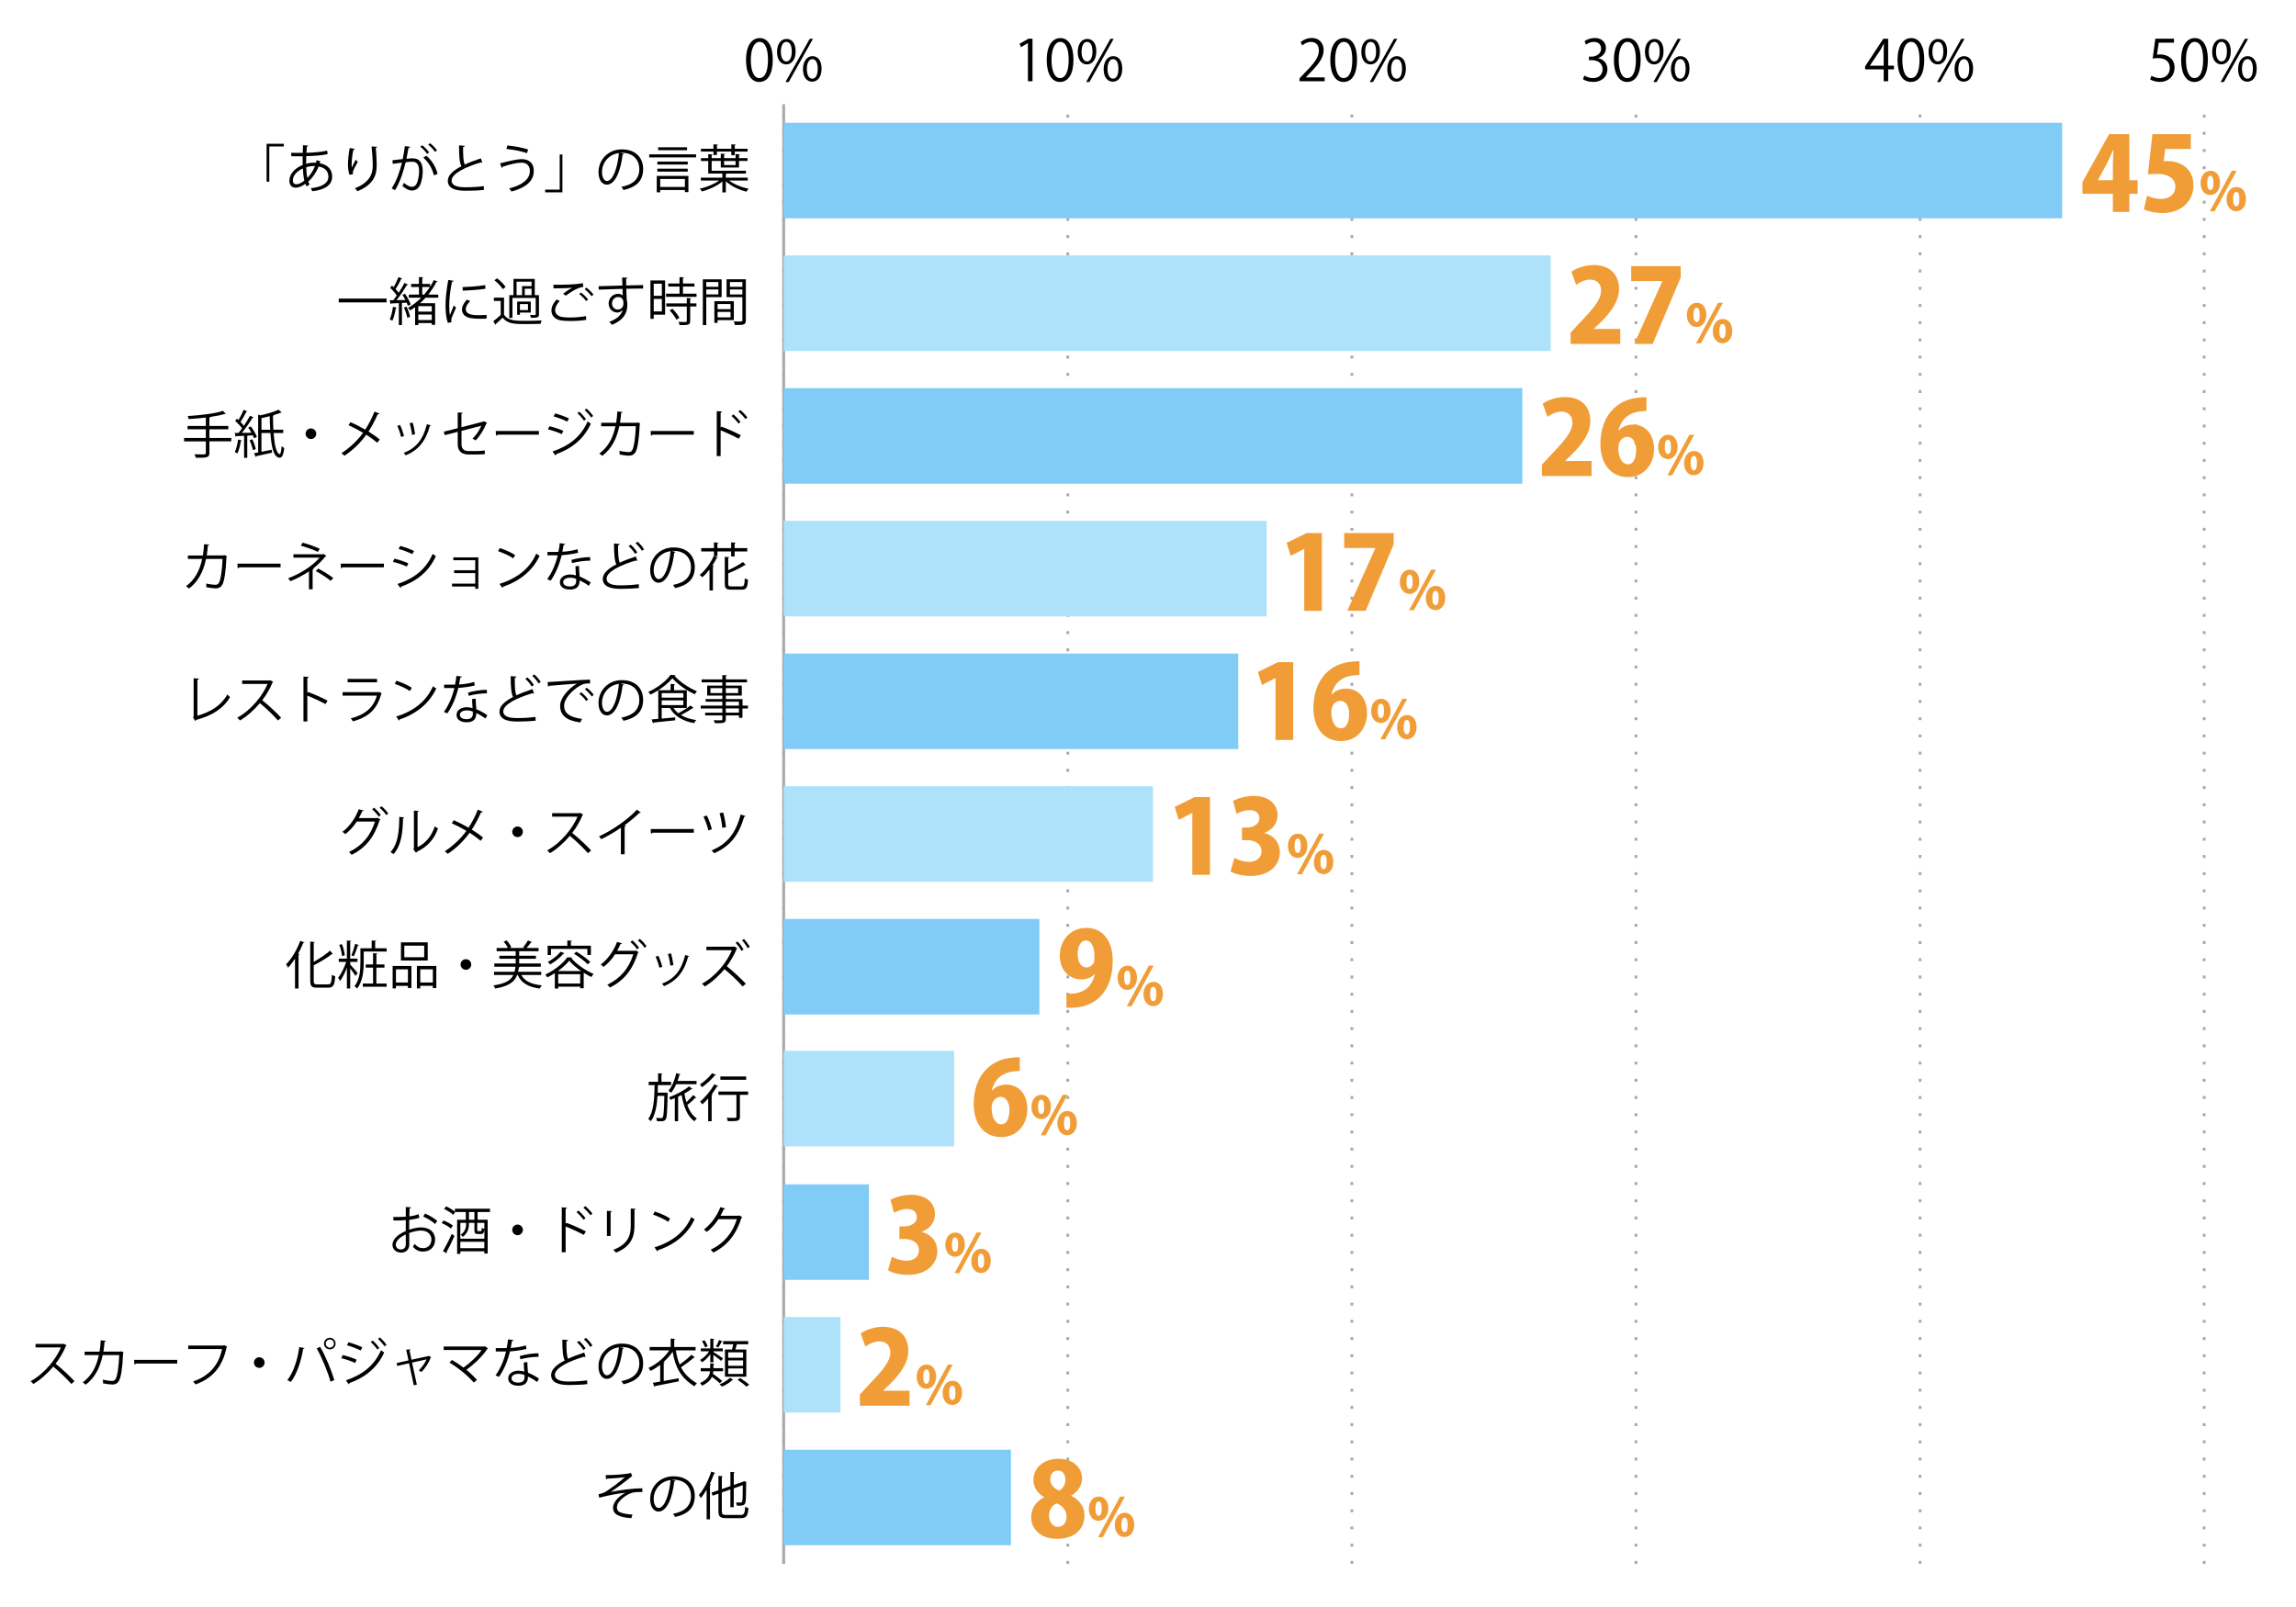 <?xml version="1.0" encoding="UTF-8"?><svg id="b" xmlns="http://www.w3.org/2000/svg" viewBox="0 0 800 560"><g id="c"><rect width="800" height="560" style="fill:none;"/><path d="M259.94,20.96c0-5.18,2.02-7.69,4.79-7.69s4.53,2.65,4.53,7.5c0,5.14-1.8,7.79-4.75,7.79-2.69,0-4.57-2.65-4.57-7.59ZM267.59,20.84c0-3.7-.89-6.25-2.97-6.25-1.76,0-3.01,2.35-3.01,6.25s1.09,6.37,2.95,6.37c2.19,0,3.03-2.85,3.03-6.37Z"/><path d="M277.22,17.87c0,3.08-1.52,4.57-3.28,4.57s-3.2-1.44-3.2-4.37,1.54-4.51,3.3-4.51c2,0,3.18,1.62,3.18,4.31ZM272.08,18.07c0,1.8.65,3.34,1.9,3.34,1.34,0,1.9-1.56,1.9-3.44,0-1.78-.49-3.38-1.9-3.38s-1.9,1.78-1.9,3.48ZM274.81,28.59h-1.13l8.46-15.07h1.13l-8.46,15.07ZM286.26,23.92c0,3.07-1.52,4.55-3.28,4.55s-3.2-1.44-3.2-4.37,1.54-4.53,3.3-4.53c2,0,3.18,1.64,3.18,4.35ZM281.12,24.02c0,1.88.65,3.4,1.9,3.4,1.36,0,1.9-1.54,1.9-3.44,0-1.76-.47-3.38-1.88-3.38-1.32,0-1.92,1.72-1.92,3.42Z"/><path d="M358.16,28.31v-13.27h-.04l-2.43,1.4-.4-1.23,3.07-1.72h1.4v14.81h-1.6Z"/><path d="M364.71,20.96c0-5.18,2.02-7.69,4.79-7.69s4.53,2.65,4.53,7.5c0,5.14-1.8,7.79-4.75,7.79-2.69,0-4.57-2.65-4.57-7.59ZM372.36,20.84c0-3.7-.89-6.25-2.97-6.25-1.76,0-3.01,2.35-3.01,6.25s1.09,6.37,2.95,6.37c2.19,0,3.03-2.85,3.03-6.37Z"/><path d="M381.99,17.87c0,3.08-1.52,4.57-3.28,4.57s-3.2-1.44-3.2-4.37,1.54-4.51,3.3-4.51c2,0,3.18,1.62,3.18,4.31ZM376.85,18.07c0,1.8.65,3.34,1.9,3.34,1.34,0,1.9-1.56,1.9-3.44,0-1.78-.49-3.38-1.9-3.38s-1.9,1.78-1.9,3.48ZM379.58,28.59h-1.13l8.46-15.07h1.13l-8.46,15.07ZM391.03,23.92c0,3.07-1.52,4.55-3.28,4.55s-3.2-1.44-3.2-4.37,1.54-4.53,3.3-4.53c2,0,3.18,1.64,3.18,4.35ZM385.89,24.02c0,1.88.65,3.4,1.9,3.4,1.36,0,1.9-1.54,1.9-3.44,0-1.76-.47-3.38-1.88-3.38-1.32,0-1.92,1.72-1.92,3.42Z"/><path d="M461.56,28.31h-8.76v-1.01l1.44-1.52c3.52-3.56,5.3-5.72,5.3-8.13,0-1.58-.69-3.05-2.83-3.05-1.19,0-2.25.65-2.97,1.23l-.55-1.15c.91-.81,2.25-1.44,3.84-1.44,2.99,0,4.17,2.18,4.17,4.21,0,2.79-1.96,5.16-5.02,8.25l-1.17,1.23v.04h6.55v1.34Z"/><path d="M463.52,20.96c0-5.18,2.02-7.69,4.79-7.69s4.53,2.65,4.53,7.5c0,5.14-1.8,7.79-4.75,7.79-2.69,0-4.57-2.65-4.57-7.59ZM471.18,20.84c0-3.7-.89-6.25-2.97-6.25-1.76,0-3.01,2.35-3.01,6.25s1.09,6.37,2.95,6.37c2.2,0,3.03-2.85,3.03-6.37Z"/><path d="M480.81,17.87c0,3.08-1.52,4.57-3.28,4.57s-3.2-1.44-3.2-4.37,1.54-4.51,3.3-4.51c2,0,3.18,1.62,3.18,4.31ZM475.67,18.07c0,1.8.65,3.34,1.9,3.34,1.34,0,1.9-1.56,1.9-3.44,0-1.78-.5-3.38-1.9-3.38s-1.9,1.78-1.9,3.48ZM478.4,28.59h-1.13l8.46-15.07h1.13l-8.46,15.07ZM489.85,23.92c0,3.07-1.52,4.55-3.28,4.55s-3.2-1.44-3.2-4.37,1.54-4.53,3.3-4.53c2,0,3.18,1.64,3.18,4.35ZM484.71,24.02c0,1.88.65,3.4,1.9,3.4,1.36,0,1.9-1.54,1.9-3.44,0-1.76-.47-3.38-1.88-3.38-1.33,0-1.92,1.72-1.92,3.42Z"/><path d="M556.86,20.3c1.74.3,3.22,1.7,3.22,3.84,0,2.35-1.7,4.41-5.02,4.41-1.48,0-2.83-.47-3.5-.95l.5-1.27c.53.36,1.72.89,3.03.89,2.49,0,3.3-1.74,3.3-3.1,0-2.18-1.84-3.16-3.78-3.16h-.97v-1.23h.97c1.42,0,3.26-.89,3.26-2.75,0-1.29-.77-2.39-2.55-2.39-1.09,0-2.12.53-2.71.97l-.49-1.21c.71-.55,2.1-1.11,3.52-1.11,2.71,0,3.92,1.72,3.92,3.5,0,1.52-.97,2.89-2.69,3.5v.06Z"/><path d="M562.34,20.96c0-5.18,2.02-7.69,4.79-7.69s4.53,2.65,4.53,7.5c0,5.14-1.8,7.79-4.75,7.79-2.69,0-4.57-2.65-4.57-7.59ZM570,20.84c0-3.7-.89-6.25-2.97-6.25-1.76,0-3.01,2.35-3.01,6.25s1.09,6.37,2.95,6.37c2.2,0,3.03-2.85,3.03-6.37Z"/><path d="M579.63,17.87c0,3.08-1.52,4.57-3.28,4.57s-3.2-1.44-3.2-4.37,1.54-4.51,3.3-4.51c2,0,3.18,1.62,3.18,4.31ZM574.49,18.07c0,1.8.65,3.34,1.9,3.34,1.34,0,1.9-1.56,1.9-3.44,0-1.78-.5-3.38-1.9-3.38s-1.9,1.78-1.9,3.48ZM577.22,28.59h-1.13l8.46-15.07h1.13l-8.46,15.07ZM588.67,23.92c0,3.07-1.52,4.55-3.28,4.55s-3.2-1.44-3.2-4.37,1.54-4.53,3.3-4.53c2,0,3.18,1.64,3.18,4.35ZM583.53,24.02c0,1.88.65,3.4,1.9,3.4,1.36,0,1.9-1.54,1.9-3.44,0-1.76-.47-3.38-1.88-3.38-1.33,0-1.92,1.72-1.92,3.42Z"/><path d="M657.9,28.31h-1.56v-4.15h-6.47v-1.05l6.33-9.61h1.7v9.39h2.02v1.27h-2.02v4.15ZM651.53,22.9h4.81v-5.26c0-.81.04-1.6.08-2.37h-.08c-.46.91-.81,1.54-1.19,2.21l-3.62,5.38v.04Z"/><path d="M661.16,20.96c0-5.18,2.02-7.69,4.79-7.69s4.53,2.65,4.53,7.5c0,5.14-1.8,7.79-4.75,7.79-2.69,0-4.57-2.65-4.57-7.59ZM668.82,20.84c0-3.7-.89-6.25-2.97-6.25-1.76,0-3.01,2.35-3.01,6.25s1.09,6.37,2.95,6.37c2.19,0,3.03-2.85,3.03-6.37Z"/><path d="M678.45,17.87c0,3.08-1.52,4.57-3.28,4.57s-3.2-1.44-3.2-4.37,1.54-4.51,3.3-4.51c2,0,3.18,1.62,3.18,4.31ZM673.31,18.07c0,1.8.65,3.34,1.9,3.34,1.34,0,1.9-1.56,1.9-3.44,0-1.78-.49-3.38-1.9-3.38s-1.9,1.78-1.9,3.48ZM676.04,28.59h-1.13l8.46-15.07h1.13l-8.46,15.07ZM687.49,23.92c0,3.07-1.52,4.55-3.28,4.55s-3.2-1.44-3.2-4.37,1.54-4.53,3.3-4.53c2,0,3.18,1.64,3.18,4.35ZM682.35,24.02c0,1.88.65,3.4,1.9,3.4,1.36,0,1.9-1.54,1.9-3.44,0-1.76-.47-3.38-1.88-3.38-1.32,0-1.92,1.72-1.92,3.42Z"/><path d="M757.49,13.5v1.36h-5.32l-.61,4.19c.32-.04.63-.08,1.15-.08,2.63,0,4.98,1.56,4.98,4.55s-2.18,5.02-5.1,5.02c-1.48,0-2.73-.44-3.4-.87l.47-1.29c.55.38,1.64.83,2.93.83,1.86,0,3.46-1.36,3.44-3.5,0-2.04-1.31-3.46-4.07-3.46-.79,0-1.4.06-1.9.14l.93-6.9h6.51Z"/><path d="M759.98,20.96c0-5.18,2.02-7.69,4.79-7.69s4.53,2.65,4.53,7.5c0,5.14-1.8,7.79-4.75,7.79-2.69,0-4.57-2.65-4.57-7.59ZM767.64,20.84c0-3.7-.89-6.25-2.97-6.25-1.76,0-3.01,2.35-3.01,6.25s1.09,6.37,2.95,6.37c2.2,0,3.03-2.85,3.03-6.37Z"/><path d="M777.27,17.87c0,3.08-1.52,4.57-3.28,4.57s-3.2-1.44-3.2-4.37,1.54-4.51,3.3-4.51c2,0,3.18,1.62,3.18,4.31ZM772.13,18.07c0,1.8.65,3.34,1.9,3.34,1.34,0,1.9-1.56,1.9-3.44,0-1.78-.5-3.38-1.9-3.38s-1.9,1.78-1.9,3.48ZM774.86,28.59h-1.13l8.46-15.07h1.13l-8.46,15.07ZM786.31,23.92c0,3.07-1.52,4.55-3.28,4.55s-3.2-1.44-3.2-4.37,1.54-4.53,3.3-4.53c2,0,3.18,1.64,3.18,4.35ZM781.17,24.02c0,1.88.65,3.4,1.9,3.4,1.36,0,1.9-1.54,1.9-3.44,0-1.76-.47-3.38-1.88-3.38-1.33,0-1.92,1.72-1.92,3.42Z"/><line x1="273.06" y1="544.95" x2="273.06" y2="36.31" style="fill:none; stroke:#aaa; stroke-dasharray:1 5; stroke-miterlimit:10;"/><line x1="372.05" y1="544.95" x2="372.05" y2="36.31" style="fill:none; stroke:#aaa; stroke-dasharray:1 5; stroke-miterlimit:10;"/><line x1="471.04" y1="544.95" x2="471.04" y2="36.31" style="fill:none; stroke:#aaa; stroke-dasharray:1 5; stroke-miterlimit:10;"/><line x1="570.02" y1="544.95" x2="570.02" y2="36.31" style="fill:none; stroke:#aaa; stroke-dasharray:1 5; stroke-miterlimit:10;"/><line x1="669.01" y1="544.95" x2="669.01" y2="36.31" style="fill:none; stroke:#aaa; stroke-dasharray:1 5; stroke-miterlimit:10;"/><line x1="768" y1="544.95" x2="768" y2="36.31" style="fill:none; stroke:#aaa; stroke-dasharray:1 5; stroke-miterlimit:10;"/><line x1="273.06" y1="544.95" x2="273.06" y2="36.31" style="fill:none; stroke:#aaa; stroke-miterlimit:10;"/><rect x="273.06" y="42.78" width="445.45" height="33.29" style="fill:#80ccf6;"/><rect x="273.06" y="89.02" width="267.27" height="33.29" style="fill:#ade2fa;"/><rect x="273.06" y="135.26" width="257.37" height="33.29" style="fill:#80ccf6;"/><rect x="273.06" y="181.5" width="168.28" height="33.29" style="fill:#ade2fa;"/><rect x="273.06" y="227.74" width="158.38" height="33.29" style="fill:#80ccf6;"/><rect x="273.06" y="273.98" width="128.68" height="33.29" style="fill:#ade2fa;"/><rect x="273.06" y="320.23" width="89.09" height="33.29" style="fill:#80ccf6;"/><rect x="273.06" y="505.19" width="79.19" height="33.29" style="fill:#80ccf6;"/><rect x="273.06" y="412.71" width="29.7" height="33.29" style="fill:#80ccf6;"/><rect x="273.06" y="458.95" width="19.8" height="33.29" style="fill:#ade2fa;"/><rect x="273.06" y="366.19" width="59.39" height="33.29" style="fill:#ade2fa;"/><path d="M232.03,380.76l.61.04c0,.11,0,.25-.02.41-.13,6.27-.23,8.3-.72,8.93-.41.56-.95.58-1.66.58-.4,0-.86-.02-1.35-.04-.02-.34-.13-.81-.31-1.1.81.05,1.55.05,1.87.05.2,0,.32-.05.45-.23.32-.41.47-2.27.58-7.51h-2.38c-.22,3.44-.76,6.71-2.32,8.82-.22-.25-.61-.61-.92-.79,1.93-2.54,2.16-7.2,2.23-11.78h-2.07v-1.15h3.28v-2.97l1.53.09c-.02.13-.13.22-.36.25v2.63h3.37v1.15h-4.61c-.02.87-.04,1.75-.07,2.61h2.86ZM242.69,377.82h-7.09c-.5,1.17-1.12,2.21-1.78,2.99-.2-.2-.63-.54-.92-.72,1.22-1.37,2.2-3.73,2.74-6.12l1.48.38c-.04.13-.14.2-.38.18-.18.72-.41,1.46-.67,2.16h6.63v1.13ZM241.27,379.41c-.05.07-.16.11-.36.09-.67.52-1.49,1.04-2.45,1.57.18,1.06.41,2.07.7,3.02.83-.76,1.78-1.75,2.38-2.5l1.08.92c-.11.11-.23.13-.4.09-.68.74-1.82,1.76-2.74,2.49.76,2.07,1.84,3.73,3.33,4.66-.27.22-.65.67-.85.99-2.43-1.71-3.76-5.08-4.46-9.16-.4.2-.81.38-1.22.58v8.57h-1.15v-8.07c-.5.22-1.03.41-1.53.61-.09-.25-.29-.65-.47-.88,2.61-1.03,5.44-2.47,6.93-3.82l1.21.85Z"/><path d="M249.51,374.58c-.04.09-.18.16-.4.13-1.04,1.31-2.92,3.02-4.52,4.16-.14-.27-.49-.74-.7-.97,1.51-.99,3.29-2.59,4.21-3.91l1.4.59ZM246.75,390.71v-7.92c-.68.76-1.37,1.46-2.05,2.05-.16-.23-.54-.72-.77-.94,1.71-1.42,3.69-3.78,4.93-6.03l1.4.58c-.05.11-.2.18-.41.14-.54.9-1.17,1.82-1.85,2.7l.32.11c-.04.11-.14.2-.36.23v9.08h-1.21ZM260.67,380.36v1.17h-2.86v7.62c0,1.51-.58,1.55-4.21,1.55-.05-.34-.22-.83-.4-1.19.79.02,1.53.04,2.09.04,1.17,0,1.3,0,1.3-.41v-7.6h-6.27v-1.17h10.35ZM259.99,375.12v1.15h-8.99v-1.15h8.99Z"/><path d="M23.2,468.83c-.04.09-.13.16-.23.2-.97,2.29-2.12,4.27-3.6,6.19,1.96,1.57,4.92,4.25,6.59,6.1l-1.1.96c-1.58-1.84-4.48-4.57-6.32-6.05-1.58,1.93-4.32,4.56-6.93,6.05-.2-.27-.63-.72-.94-.97,4.99-2.74,8.93-7.85,10.55-11.76h-8.84v-1.22h9.54l.23-.09,1.04.59Z"/><path d="M43.07,471.22c-.04.07-.07.16-.16.23-.23,5.19-.74,8.44-1.44,9.72-.72,1.24-1.76,1.3-2.36,1.3-.7,0-1.98-.16-3.22-.41.04-.36,0-.9-.05-1.28,1.35.31,2.74.45,3.15.45.65,0,1.01-.16,1.39-.85.54-1.1.99-4.12,1.17-8.17h-5.76c-.9,4.3-2.68,7.87-5.94,10.32-.22-.23-.68-.58-1.03-.79,3.11-2.34,4.75-5.42,5.62-9.52h-4.97v-1.21h5.22c.22-1.28.32-2.43.41-3.93l1.78.14c-.02.2-.18.31-.45.32-.11,1.31-.2,2.3-.4,3.46h5.83l.29-.11.92.32Z"/><path d="M46.72,473.87h15.04v1.28h-14.35c-.11.18-.34.31-.58.34l-.11-1.62Z"/><path d="M79.19,469.28c-.05.09-.13.16-.23.2-1.42,6.82-4.95,10.88-10.84,12.95-.2-.31-.59-.79-.83-1.04,5.58-1.82,9-5.83,10.08-11.29h-11.78v-1.21h12.24l.25-.16,1.1.56Z"/><path d="M92.19,474.82c0,1.03-.83,1.85-1.85,1.85s-1.86-.83-1.86-1.85.83-1.85,1.86-1.85,1.85.86,1.85,1.85Z"/><path d="M106.1,469.78c-.05.14-.2.25-.47.27-.72,4.32-2.21,8.88-4.32,11.54-.32-.25-.81-.49-1.21-.65,2.02-2.45,3.6-7.02,4.18-11.54l1.82.38ZM115.16,481.48c-.85-3.15-2.93-8.26-4.79-11.59l1.17-.56c1.89,3.22,4,8.3,4.93,11.63l-1.31.52ZM114.92,466.18c1.12,0,2.02.9,2.02,2.03s-.9,2.02-2.02,2.02-2.02-.92-2.02-2.02c0-1.17.94-2.03,2.02-2.03ZM116.35,468.21c0-.81-.65-1.44-1.42-1.44s-1.42.63-1.42,1.44.63,1.42,1.42,1.42,1.42-.68,1.42-1.42Z"/><path d="M119.44,472.21c1.62.36,3.64,1.04,4.84,1.62l-.54,1.13c-1.19-.58-3.26-1.3-4.84-1.66l.54-1.1ZM120.52,481.01c5.78-1.94,9.87-5.11,12.24-10.48.27.23.81.63,1.1.81-2.41,5.31-6.68,8.7-12.12,10.62.05.16-.05.38-.2.45l-1.03-1.41ZM121.42,467.75c1.62.43,3.6,1.15,4.83,1.76l-.59,1.1c-1.28-.65-3.15-1.37-4.77-1.82l.54-1.04ZM129.85,467.15c.74.63,1.76,1.75,2.32,2.61l-.7.52c-.5-.77-1.55-1.98-2.29-2.63l.67-.5ZM132.35,466.05c.74.63,1.76,1.76,2.34,2.59l-.7.52c-.54-.79-1.55-1.95-2.29-2.59l.65-.52Z"/><path d="M150.26,473.04c-.05.05-.13.11-.2.12-.72,1.86-1.95,3.66-3.24,4.99-.22-.2-.61-.45-.9-.61,1.04-.95,2.2-2.63,2.7-3.83l-5.04,1.12,1.66,7.69-1.06.23-1.66-7.69-4.1.94-.23-1.01,4.14-.92-.81-3.74,1.49-.14c0,.14-.09.25-.32.36l.68,3.28,5.92-1.28.13-.09.85.59Z"/><path d="M170.04,469.92c-.05.09-.14.14-.27.18-1.67,2.56-4.5,5.24-7.27,7.24,1.39,1.12,2.77,2.5,3.69,3.51l-1.1.95c-1.89-2.21-5.44-5.19-8.48-6.97l.86-.92c1.28.72,2.72,1.67,4.02,2.67,2.43-1.73,4.9-4.05,6.32-6.14h-13.22v-1.22h14.17l.22-.11,1.06.81Z"/><path d="M178.95,466.99c-.05.14-.23.29-.56.31-.13.79-.29,1.73-.45,2.43,1.76-.11,3.73-.41,5.29-.88l.2,1.22c-1.67.42-3.66.7-5.73.86-.86,3.46-2.05,6.27-3.82,8.86l-1.21-.49c1.64-2.36,2.88-5.06,3.65-8.34h-3.58v-1.17h2.14c.56,0,1.13-.02,1.66-.02.22-.95.38-1.98.5-3.04l1.89.25ZM183.74,474.66c.02,1.46.13,2.45.23,3.69,1.15.45,2.65,1.22,3.83,2.09l-.65,1.15c-.99-.76-2.21-1.46-3.19-1.89,0,1.8-.72,3.2-3.37,3.2-2,0-3.53-.9-3.51-2.59,0-1.8,1.89-2.66,3.55-2.66.65,0,1.31.12,2.03.32-.07-1.15-.16-2.32-.16-3.17l1.22-.14ZM182.75,479.16c-.74-.29-1.49-.41-2.14-.41-1.08,0-2.36.43-2.38,1.55,0,1.03,1.01,1.51,2.41,1.51,1.3,0,2.12-.63,2.12-1.82,0-.29,0-.56-.02-.83ZM187.68,472.8c-2.03.02-4.5.34-6.37.88l-.2-1.13c2.05-.59,4.54-.97,6.5-.97l.07,1.22Z"/><path d="M204.04,472.86s-.09.02-.14.02c-.13,0-.27-.04-.38-.11-5.35,1.57-10.19,3.92-10.17,6.34,0,1.73,1.91,2.32,4.83,2.32s5.11-.22,6.37-.42l.11,1.31c-1.66.22-4.34.32-6.45.32-3.57,0-6.16-.83-6.18-3.48-.02-1.93,1.91-3.62,4.74-5.08-.61-1.1-.83-3.19-.83-7.26l1.98.16c-.02.23-.2.38-.56.43-.02,3.15.09,5.11.59,6.08,1.69-.79,3.64-1.51,5.62-2.16l.47,1.49ZM201.74,467.24c.94.81,1.8,1.84,2.29,2.68l-.77.52c-.47-.83-1.3-1.89-2.21-2.68l.7-.52ZM204.15,466.21c.94.83,1.75,1.76,2.25,2.66l-.74.5c-.5-.86-1.31-1.85-2.2-2.63l.68-.54Z"/><path d="M217.38,469.74c-.07.16-.22.29-.45.29-.65,5.6-2.52,10.48-5.51,10.48-1.51,0-2.88-1.51-2.88-4.36,0-4.32,3.37-7.94,8.1-7.94,5.2,0,7.45,3.29,7.45,6.81,0,4.29-2.48,6.36-6.84,7.36-.16-.29-.47-.77-.76-1.1,4.14-.79,6.27-2.81,6.27-6.21,0-2.97-1.91-5.67-6.12-5.67-.18,0-.38.02-.54.04l1.28.31ZM215.65,469.51c-3.64.45-5.89,3.46-5.89,6.61,0,1.93.83,3.13,1.69,3.13,2.18,0,3.75-4.81,4.2-9.74Z"/><path d="M235.47,470.55c.31,1.87.72,3.49,1.35,4.95,1.39-.97,3.06-2.34,4.09-3.4l1.21.92c-.09.09-.22.13-.41.09-1.13,1.04-2.97,2.41-4.43,3.37,1.15,2.2,2.86,3.98,5.56,5.58-.32.23-.7.68-.88,1.04-4.9-3.1-6.66-6.7-7.6-12.06-.81,1.24-1.93,2.5-3.21,3.64l.47.09c-.02.11-.13.21-.36.23v6.23c1.64-.31,3.46-.63,5.2-.95l.07,1.08c-3.01.63-6.25,1.26-8.26,1.64-.02.14-.13.23-.23.27l-.58-1.39,2.57-.43v-5.85c-1.04.81-2.2,1.55-3.38,2.14-.14-.29-.47-.79-.68-1.04,2.94-1.39,5.67-3.71,7.22-6.14h-6.84v-1.17h7.33v-2.93l1.6.11c-.02.13-.13.22-.36.25v2.57h7.45v1.17h-6.9Z"/><path d="M247.49,474.73v-2.84c-.81,1.15-1.87,2.23-2.86,2.83-.16-.23-.49-.61-.72-.81,1.13-.59,2.38-1.8,3.17-3.01h-2.9v-1.01h3.31v-3.4l1.42.09c-.02.11-.11.2-.34.23v3.08h3.28v1.01h-3.28v.25c.74.43,2.86,1.82,3.37,2.21l-.67.88c-.5-.45-1.78-1.44-2.7-2.09v2.57h-1.08ZM248.54,477.86c-.02.29-.07.59-.13.88,1.12.77,2.47,1.82,3.21,2.47l-.81.83c-.59-.59-1.71-1.49-2.74-2.25-.52,1.12-1.53,2.2-3.47,3.08-.14-.27-.45-.7-.67-.92,2.65-1.19,3.33-2.68,3.49-4.09h-3.26v-1.08h3.29v-1.66l1.46.09c-.02.13-.11.22-.34.25v1.31h3.35v1.08h-3.39ZM245.46,467.04c.49.63.94,1.51,1.1,2.09l-.92.4c-.16-.59-.59-1.49-1.06-2.16l.88-.32ZM249.47,469.2c.38-.61.85-1.58,1.08-2.23l1.24.47c-.05.11-.18.14-.36.14-.29.58-.76,1.42-1.15,1.98l-.81-.36ZM255.47,480.76c-.05.07-.16.13-.32.14-.72.79-2.27,1.77-3.62,2.3-.18-.23-.54-.61-.81-.81,1.35-.52,2.86-1.46,3.58-2.25l1.17.61ZM252.6,470.28h2.45c.16-.58.32-1.26.45-1.85h-3.53v-1.08h8.73v1.08h-3.96c-.13.54-.32,1.24-.54,1.85h3.85v9.47h-7.45v-9.47ZM258.91,473.13v-1.87h-5.19v1.87h5.19ZM258.91,475.94v-1.87h-5.19v1.87h5.19ZM258.91,478.78v-1.91h-5.19v1.91h5.19ZM257.9,480.22c1.06.65,2.43,1.64,3.15,2.32-.11.07-.22.14-.96.67-.65-.67-2.02-1.67-3.1-2.38l.9-.61Z"/><path d="M146.08,424.38c-.95.32-2.14.56-3.49.72,0,1.13-.02,2.39-.02,3.44,1.4-.49,2.92-.83,4.07-.83,3.06,0,4.97,1.66,4.97,4.2,0,2.38-1.46,4.23-4.23,4.23-1.33,0-2.54-.47-3.51-1.73.22-.27.47-.63.65-.94.88,1.12,1.84,1.48,2.88,1.48,1.91,0,2.92-1.37,2.92-3.04s-1.28-3.11-3.69-3.1c-1.15.02-2.65.34-4.05.86,0,1.33.04,3.48.04,3.98,0,1.62-1.06,2.86-2.83,2.86-1.66,0-3.04-1.03-3.04-2.77,0-1.15.83-2.45,2.25-3.46.65-.45,1.48-.92,2.39-1.3v-3.8c-1.44.13-2.88.14-4.32.13l-.02-1.22c1.58.02,3.03,0,4.34-.11v-3.37l1.82.11c-.02.22-.2.34-.5.38-.04.7-.05,1.77-.07,2.77,1.21-.14,2.3-.4,3.24-.76l.22,1.26ZM141.4,433.59c0-.47-.02-1.95-.02-3.42-.67.31-1.3.68-1.84,1.06-.94.67-1.64,1.67-1.64,2.47,0,.94.61,1.71,1.84,1.71.92,0,1.66-.63,1.66-1.8v-.02ZM151.57,426.53c-.92-.92-2.65-1.96-4.1-2.59l.63-1.06c1.55.67,3.28,1.69,4.27,2.59l-.79,1.06Z"/><path d="M154.54,425.3c1.13.43,2.56,1.21,3.26,1.8l-.68,1.01c-.7-.61-2.09-1.42-3.24-1.91l.67-.9ZM154.34,435.96c.88-1.44,2.14-3.89,3.06-5.98l.95.72c-.83,1.94-1.96,4.21-2.77,5.62.07.09.09.18.09.25s-.02.14-.05.2l-1.28-.81ZM170.71,422.35h-4.3v2.7h3.51v11.78h-1.15v-.77h-8.37v.88h-1.12v-11.88h3.03v-2.7h-3.69l-.7.97c-.67-.65-2.04-1.51-3.19-2.05l.68-.88c1.06.45,2.38,1.22,3.1,1.84v-1.03h12.21v1.15ZM163.4,426.13c0,1.17,0,3.24-2.12,4.86-.16-.22-.56-.56-.77-.68,1.91-1.42,1.91-3.02,1.91-4.18h-2.02v5.53h8.37v-3.21h-.02c-.13,1.24-.4,1.57-1.12,1.57h-1.13c-.94,0-1.19-.29-1.19-1.35v-2.54h-1.91ZM160.39,434.97h8.37v-2.25h-8.37v2.25ZM165.31,425.05v-2.7h-1.91v2.7h1.91ZM167.5,429.01c.29,0,.34-.13.38-1.17.2.16.58.32.88.4v-2.11h-2.47v2.52c0,.31.04.36.31.36h.9Z"/><path d="M182.19,428.58c0,1.03-.83,1.86-1.85,1.86s-1.86-.83-1.86-1.86.83-1.85,1.86-1.85,1.85.86,1.85,1.85Z"/><path d="M203.41,430.33c-1.84-.99-4.36-2.16-6.32-2.93v8.98h-1.35v-15.65l1.82.11c-.02.2-.16.32-.47.38v5.29l.27-.4c2.11.77,4.9,2.02,6.77,3.01l-.72,1.21ZM201.52,421.85c.83.68,1.91,1.82,2.49,2.65l-.68.56c-.54-.77-1.64-1.98-2.45-2.63l.65-.58ZM203.93,420.3c.85.7,1.93,1.84,2.47,2.63l-.65.56c-.56-.77-1.66-1.96-2.47-2.63l.65-.56Z"/><path d="M211.47,430.69v-8.75l1.71.11c-.02.16-.14.29-.43.32v8.32h-1.28ZM221.5,421.23c-.02.18-.14.27-.43.31v5.73c0,3.78-1.3,7.24-6.46,9.24-.18-.27-.63-.74-.94-.97,4.99-1.85,6.1-4.93,6.1-8.26v-6.14l1.73.11Z"/><path d="M228.12,422.19c1.87.59,4.03,1.53,5.37,2.45l-.68,1.13c-1.3-.92-3.42-1.87-5.26-2.5l.58-1.08ZM228.05,434.67c6.39-1.98,10.64-5.56,12.8-10.55.38.31.79.54,1.17.74-2.25,4.93-6.64,8.77-12.75,10.8-.02.16-.13.34-.25.41l-.97-1.4Z"/><path d="M258.62,424.15c-.07.09-.16.18-.27.25-1.89,5.83-4.84,9.58-9.81,12.1-.22-.31-.56-.72-.92-.99,4.72-2.29,7.63-5.89,9.13-10.66h-6.43c-1.04,1.62-2.43,3.19-4.03,4.45-.25-.25-.67-.59-1.03-.83,2.45-1.89,4.52-4.65,5.74-7.81l1.71.49c-.07.18-.29.23-.52.23-.36.79-.74,1.55-1.15,2.27h6.34l.22-.11,1.03.61Z"/><path d="M211.04,514.04c3.35,0,7.56-.34,8.8-.76l.43,1.13c-.2.05-.47.29-.85.61-1.82,1.51-4.45,3.4-6.59,4.88,2.5-.52,7.62-1.3,10.98-1.24v1.28c-.25-.02-.54-.02-.81-.02-.97,0-2,.07-2.75.27-1.55.43-5.29,2.65-5.29,5.11,0,1.12.68,1.5.94,1.62.81.45,2.77.77,4.47.88l-.4,1.26c-4.36-.34-6.36-1.35-6.36-3.65s2.52-4.29,4.29-5.22c-3.08.32-6.12.95-9.11,1.73l-.23-1.22c1.04-.22,1.78-.47,2.36-.81,1.35-.79,5.33-3.71,6.82-5.13-1.12.18-3.37.36-4.39.41-.52.04-1.24.05-1.71.09-.07.09-.29.22-.47.22l-.13-1.44Z"/><path d="M235.38,515.98c-.07.16-.22.29-.45.29-.65,5.6-2.52,10.48-5.51,10.48-1.51,0-2.88-1.51-2.88-4.36,0-4.32,3.37-7.94,8.1-7.94,5.2,0,7.45,3.29,7.45,6.81,0,4.29-2.48,6.36-6.84,7.37-.16-.29-.47-.78-.76-1.1,4.14-.79,6.27-2.81,6.27-6.21,0-2.97-1.91-5.67-6.12-5.67-.18,0-.38.02-.54.04l1.28.31ZM233.65,515.75c-3.64.45-5.89,3.46-5.89,6.61,0,1.93.83,3.13,1.69,3.13,2.18,0,3.75-4.81,4.2-9.74Z"/><path d="M246.21,519.12c-.65,1.1-1.33,2.11-2.05,2.95-.14-.29-.43-.86-.63-1.13,1.66-1.87,3.28-5,4.29-8.12l1.42.47c-.04.13-.18.2-.4.18-.43,1.21-.94,2.41-1.51,3.57l.41.13c-.02.11-.13.2-.36.23v12.06h-1.17v-10.34ZM251.52,526.61c0,1.06.25,1.31,1.6,1.31h4.95c1.22,0,1.42-.58,1.6-2.88.29.22.77.41,1.12.49-.23,2.65-.65,3.51-2.68,3.51h-4.99c-2.14,0-2.79-.49-2.79-2.45v-6.09l-2.02.7-.38-1.06,2.39-.83v-4.99l1.53.11c-.02.13-.11.2-.34.23v4.25l2.99-1.03v-4.95l1.51.11c-.02.13-.13.2-.34.23v4.19l3.28-1.12c.09-.09.13-.13.25-.22l.97.38c-.02.05-.11.12-.18.18-.02,3.26-.07,5.96-.22,6.68-.2,1.24-.94,1.4-3.03,1.33-.04-.34-.14-.85-.31-1.13.58.04,1.33.04,1.57.04.34,0,.52-.07.63-.54.13-.45.18-2.54.18-5.51l-3.15,1.1v6.57h-1.17v-6.18l-2.99,1.04v6.5Z"/><path d="M102.79,344.47v-10.39c-.77,1.17-1.58,2.23-2.43,3.12-.14-.31-.47-.86-.68-1.15,1.87-1.87,3.78-5.02,4.93-8.17l1.48.5c-.07.16-.23.2-.41.16-.52,1.3-1.13,2.57-1.82,3.8l.52.14c-.04.12-.13.21-.36.23v11.76h-1.22ZM109.31,341.79c0,1.01.22,1.24,1.26,1.24h3.76c1.03,0,1.19-.68,1.31-3.37.31.23.79.47,1.15.54-.2,2.95-.56,3.98-2.41,3.98h-3.89c-1.85,0-2.39-.5-2.39-2.43v-13.61l1.57.11c-.02.13-.11.22-.36.25v6.68c2.12-1.19,4.32-2.65,5.67-3.92l.99,1.15c-.07.05-.2.09-.34.05-1.51,1.28-4,2.72-6.32,3.94v5.38Z"/><path d="M122.03,336.12c.63.63,2.23,2.52,2.59,2.99l-.76.96c-.32-.58-1.17-1.73-1.84-2.61v7h-1.15v-7.26c-.67,1.8-1.55,3.58-2.39,4.68-.14-.36-.45-.87-.67-1.15,1.04-1.26,2.18-3.55,2.81-5.55h-2.58v-1.13h2.83v-6.3l1.49.11c-.02.11-.11.2-.34.23v5.96h2.54v1.13h-2.54v.94ZM119.13,329.02c.52,1.22.92,2.83,1.01,3.89l-.99.23c-.05-1.04-.43-2.65-.94-3.89l.92-.23ZM125.04,329.31c-.04.11-.16.18-.36.18-.32,1.1-.92,2.74-1.4,3.75-.16-.07-.65-.25-.83-.31.45-1.06,1.01-2.83,1.28-4.02l1.31.4ZM130.71,330.46h4v1.13h-7.98v3.87c0,2.7-.31,6.5-2.3,9.02-.18-.23-.65-.63-.92-.79,1.87-2.38,2.07-5.73,2.07-8.25v-4.99h3.93v-2.72l1.57.09c-.02.13-.11.22-.36.25v2.38ZM131.14,337.2v5.54h3.57v1.12h-8.3v-1.12h3.58v-5.54h-2.54v-1.12h2.54v-3.92l1.5.11c-.02.13-.11.2-.34.23v3.58h2.81v1.12h-2.81Z"/><path d="M136.81,344.45v-7.83h6.54v7.67h-1.21v-.74h-4.18v.9h-1.15ZM142.14,337.79h-4.18v4.59h4.18v-4.59ZM149.03,328.38v6.34h-9.33v-6.34h9.33ZM147.81,333.56v-4.02h-6.93v4.02h6.93ZM145.27,336.62h6.75v7.69h-1.21v-.77h-4.38v.9h-1.17v-7.81ZM146.44,342.38h4.38v-4.59h-4.38v4.59Z"/><path d="M164.19,336.1c0,1.03-.83,1.85-1.85,1.85s-1.86-.83-1.86-1.85.83-1.85,1.86-1.85,1.85.86,1.85,1.85Z"/><path d="M188.58,339.75h-6.95c1.19,2.18,3.58,3.26,7.18,3.62-.27.27-.59.77-.74,1.12-3.93-.52-6.41-1.91-7.69-4.74h-.2c-.88,2.36-2.81,3.93-7.65,4.72-.09-.32-.4-.83-.61-1.08,4.2-.61,6.05-1.78,6.95-3.64h-6.73v-1.1h7.13c.16-.54.25-1.13.34-1.78h-7.38v-1.12h7.45v-1.64h-5.67v-1.06h5.67v-1.58h-6.64v-1.12h3.91c-.27-.68-.88-1.57-1.46-2.2l1.01-.43c.7.68,1.37,1.66,1.64,2.34l-.63.29h5.26c-.18-.09-.36-.18-.49-.22.56-.65,1.28-1.69,1.67-2.41l1.42.56c-.05.11-.18.14-.36.14-.4.56-1.03,1.33-1.57,1.93h4.21v1.12h-6.75v1.58h5.83v1.06h-5.83v1.64h7.53v1.12h-7.24c-.04.09-.18.16-.36.2-.09.56-.18,1.08-.31,1.58h8.05v1.1Z"/><path d="M193.31,339.12c-.85.54-1.73,1.04-2.61,1.48-.16-.29-.47-.74-.7-.99,3.12-1.44,6.23-3.91,7.67-6.03l1.78.11c-.04.13-.18.22-.36.23,1.75,2.07,4.97,4.32,7.74,5.47-.27.29-.58.74-.77,1.08-.86-.41-1.78-.92-2.68-1.5v5.42h-1.22v-.56h-7.65v.65h-1.19v-5.37ZM191.98,330.68v2.11h-1.17v-3.22h6.86v-1.84l1.6.11c-.02.13-.13.22-.36.23v1.49h6.97v3.22h-1.22v-2.11h-12.68ZM196.7,332.19c-.07.11-.2.16-.4.16-1.17,1.39-2.99,2.83-4.63,3.73-.18-.23-.56-.68-.79-.88,1.57-.81,3.35-2.16,4.43-3.55l1.39.54ZM202.48,338.39c-1.64-1.13-3.17-2.41-4.16-3.62-.88,1.15-2.29,2.45-3.92,3.62h8.08ZM194.5,342.74h7.65v-3.26h-7.65v3.26ZM204.78,336.04c-.99-1.06-3.06-2.63-4.77-3.69l.81-.72c1.71,1.01,3.82,2.52,4.86,3.58l-.9.83Z"/><path d="M222.53,331.83c-.07.11-.16.2-.27.27-1.91,5.96-4.86,9.56-9.74,12.05-.2-.31-.56-.72-.92-.99,4.63-2.25,7.53-5.71,9.06-10.61h-6.36c-1.04,1.62-2.38,3.13-3.98,4.39-.23-.25-.67-.59-1.01-.81,2.45-1.84,4.48-4.68,5.71-7.89l1.69.47c-.05.18-.27.25-.5.23-.36.81-.77,1.67-1.19,2.39h6.27l.22-.11,1.03.59ZM220.3,327.69c.85.68,1.84,1.78,2.36,2.56l-.67.58c-.54-.83-1.51-1.89-2.32-2.56l.63-.58ZM222.91,327.17c.85.68,1.84,1.76,2.36,2.56l-.67.56c-.54-.81-1.48-1.85-2.32-2.54l.63-.58Z"/><path d="M229.4,333.07c.54,1.1,1.13,2.83,1.35,3.87l-1.01.27c-.22-1.04-.77-2.68-1.31-3.83l.97-.31ZM240.15,333.2c-.04.16-.22.2-.38.18-1.4,5.26-4.05,8.48-8.41,10.25-.14-.22-.47-.63-.7-.83,4.3-1.69,6.77-4.65,8.08-10.01l1.4.41ZM233.78,332.21c.38,1.21.72,2.93.85,4.09l-1.06.2c-.11-1.15-.45-2.81-.85-4.05l1.06-.23Z"/><path d="M256.91,330.5c-.04.05-.11.11-.2.13-.81,1.96-2.07,4.21-3.47,6.07,1.94,1.55,4.95,4.27,6.64,6.14l-1.15.9c-1.62-1.87-4.45-4.54-6.3-6.01-1.57,1.93-4.27,4.54-6.88,6.03-.22-.27-.61-.7-.94-.97,4.99-2.74,8.79-7.74,10.39-11.67h-8.88v-1.22h9.54l.23-.09,1.01.7ZM257,328.09c.76.76,1.6,1.91,2.07,2.81l-.74.45c-.41-.81-1.26-2.02-2.02-2.79l.68-.47ZM259.21,327.22c.63.65,1.58,1.91,2.02,2.72l-.74.45c-.38-.79-1.35-2.09-1.96-2.72l.68-.45Z"/><path d="M132.53,285.59c-.07.11-.16.2-.27.27-1.91,5.96-4.86,9.56-9.74,12.04-.2-.31-.56-.72-.92-.99,4.63-2.25,7.53-5.71,9.06-10.61h-6.36c-1.04,1.62-2.38,3.13-3.98,4.39-.23-.25-.67-.59-1.01-.81,2.45-1.84,4.48-4.68,5.71-7.89l1.69.47c-.05.18-.27.25-.5.23-.36.81-.77,1.67-1.19,2.39h6.27l.22-.11,1.03.59ZM130.3,281.45c.85.68,1.84,1.78,2.36,2.56l-.67.58c-.54-.83-1.51-1.89-2.32-2.56l.63-.58ZM132.91,280.93c.85.68,1.84,1.76,2.36,2.56l-.67.56c-.54-.81-1.48-1.86-2.32-2.54l.63-.58Z"/><path d="M140.84,284.83c-.02.16-.18.27-.41.31-.11,4.84-.5,9.25-3.28,12.48-.29-.22-.72-.49-1.08-.69,2.68-2.92,3.01-7.42,3.06-12.26l1.71.16ZM145.5,295.21c3.01-1.46,4.95-4.09,6-7.24.27.23.81.54,1.12.7-1.28,3.64-3.51,6.32-7.35,8.14-.05.14-.18.29-.31.36l-.94-1.19.2-.27v-13.22l1.67.09c-.02.16-.14.31-.4.34v12.28Z"/><path d="M158.14,285.84c1.69.74,3.47,1.64,5.11,2.59,1.15-1.73,2.34-4,3.24-6.28l1.76.72c-.07.16-.32.25-.65.22-.83,1.91-2,4.18-3.21,6.01,1.39.87,2.83,1.84,3.92,2.77l-.86,1.13c-.99-.87-2.34-1.86-3.83-2.81-1.85,2.65-4.56,5.33-7.62,7.36-.22-.27-.72-.7-1.03-.9,3.01-1.94,5.76-4.63,7.54-7.11-1.64-.97-3.38-1.89-5.08-2.65l.68-1.06Z"/><path d="M182.19,289.86c0,1.03-.83,1.85-1.85,1.85s-1.86-.83-1.86-1.85.83-1.85,1.86-1.85,1.85.86,1.85,1.85Z"/><path d="M203.2,283.86c-.04.09-.13.16-.23.2-.97,2.29-2.12,4.27-3.6,6.19,1.96,1.57,4.92,4.25,6.59,6.1l-1.1.96c-1.58-1.84-4.48-4.57-6.32-6.05-1.58,1.93-4.32,4.56-6.93,6.05-.2-.27-.63-.72-.94-.97,4.99-2.74,8.93-7.85,10.55-11.76h-8.84v-1.22h9.54l.23-.09,1.04.59Z"/><path d="M223.27,283.16c-.07.09-.18.14-.34.14-.05,0-.11,0-.18-.02-1.39,1.4-3.39,3.04-5.13,4.3.14.05.36.16.43.2-.04.11-.2.22-.4.23v9.67h-1.31v-9.25c-1.91,1.35-4.39,2.81-6.86,4.02-.18-.29-.5-.74-.76-.99,4.92-2.27,10.3-6.12,13.2-9.31l1.35,1.01Z"/><path d="M226.72,288.9h15.03v1.28h-14.35c-.11.18-.34.31-.58.34l-.11-1.62Z"/><path d="M246.29,284.19c.68,1.33,1.48,3.49,1.73,4.79l-1.21.4c-.25-1.26-1.01-3.4-1.69-4.81l1.17-.38ZM259.77,284.4c-.05.16-.23.23-.47.23-1.89,6.36-4.84,10.25-10.48,12.71-.18-.25-.59-.74-.86-.99,5.51-2.32,8.34-5.94,10.12-12.5l1.69.54ZM251.99,283.16c.42,1.49.86,3.73.96,5.11l-1.28.2c-.11-1.42-.5-3.58-.94-5.1l1.26-.22Z"/><path d="M68.79,249.4c4.57-1.28,8.21-3.47,10.43-7.4.23.31.68.68.95.9-2.43,4.14-6.45,6.55-11.87,7.98-.04.14-.14.31-.29.36l-.76-1.26.22-.34v-13.27l1.85.09c-.02.2-.18.36-.54.4v12.55Z"/><path d="M95.2,237.62c-.04.09-.13.16-.23.2-.97,2.29-2.12,4.27-3.6,6.19,1.96,1.57,4.92,4.25,6.59,6.1l-1.1.96c-1.58-1.84-4.48-4.57-6.32-6.05-1.58,1.93-4.32,4.56-6.93,6.05-.2-.27-.63-.72-.94-.97,4.99-2.74,8.93-7.85,10.55-11.76h-8.84v-1.22h9.54l.23-.09,1.04.59Z"/><path d="M113.41,245.35c-1.84-.99-4.36-2.16-6.32-2.93v9h-1.35v-15.65l1.82.11c-.02.2-.16.32-.47.38v5.26l.27-.38c2.11.77,4.9,2.02,6.77,3.01l-.72,1.21Z"/><path d="M133.07,241.62c-.04.07-.13.14-.23.18-1.48,5.44-4.48,8.08-9.87,9.58-.16-.32-.5-.78-.76-1.04,4.9-1.22,7.94-3.75,9.08-7.92h-11.92v-1.22h12.46l.18-.11,1.06.54ZM131.38,237.77h-10.26v-1.19h10.26v1.19Z"/><path d="M138.12,237.23c1.87.59,4.03,1.53,5.37,2.45l-.68,1.13c-1.3-.92-3.42-1.87-5.26-2.5l.58-1.08ZM138.05,249.7c6.39-1.98,10.64-5.56,12.8-10.55.38.31.79.54,1.17.74-2.25,4.93-6.64,8.77-12.75,10.8-.02.16-.13.34-.25.42l-.97-1.41Z"/><path d="M160.95,235.79c-.05.14-.23.29-.56.31-.13.79-.29,1.73-.45,2.43,1.76-.11,3.73-.41,5.29-.88l.2,1.22c-1.67.42-3.66.7-5.73.86-.86,3.46-2.05,6.27-3.82,8.86l-1.21-.49c1.64-2.36,2.88-5.06,3.65-8.34h-3.58v-1.17h2.14c.56,0,1.13-.02,1.66-.02.22-.95.38-1.98.5-3.04l1.89.25ZM165.74,243.46c.02,1.46.13,2.45.23,3.69,1.15.45,2.65,1.22,3.83,2.09l-.65,1.15c-.99-.76-2.21-1.46-3.19-1.89,0,1.8-.72,3.2-3.37,3.2-2,0-3.53-.9-3.51-2.59,0-1.8,1.89-2.66,3.55-2.66.65,0,1.31.12,2.03.32-.07-1.15-.16-2.32-.16-3.17l1.22-.14ZM164.75,247.96c-.74-.29-1.49-.41-2.14-.41-1.08,0-2.36.43-2.38,1.55,0,1.03,1.01,1.51,2.41,1.51,1.3,0,2.12-.63,2.12-1.82,0-.29,0-.56-.02-.83ZM169.68,241.6c-2.03.02-4.5.34-6.37.88l-.2-1.13c2.05-.59,4.54-.97,6.5-.97l.07,1.22Z"/><path d="M186.04,241.66s-.09.02-.14.02c-.13,0-.27-.04-.38-.11-5.35,1.57-10.19,3.92-10.17,6.34,0,1.73,1.91,2.32,4.83,2.32s5.11-.22,6.37-.42l.11,1.31c-1.66.22-4.34.32-6.45.32-3.56,0-6.16-.83-6.18-3.48-.02-1.93,1.91-3.62,4.74-5.08-.61-1.1-.83-3.19-.83-7.26l1.98.16c-.02.23-.2.38-.56.43-.02,3.15.09,5.11.59,6.08,1.69-.79,3.64-1.51,5.62-2.16l.47,1.49ZM183.74,236.04c.94.81,1.8,1.84,2.29,2.68l-.77.52c-.47-.83-1.3-1.89-2.21-2.68l.7-.52ZM186.15,235.01c.94.83,1.75,1.76,2.25,2.66l-.74.5c-.5-.86-1.31-1.85-2.2-2.63l.68-.54Z"/><path d="M190.81,237.69c1.35-.05,12.44-.85,14.78-.86l.02,1.35c-.23-.02-.45-.02-.67-.02-1.04,0-1.93.18-3.08.92-2.7,1.62-5.31,4.52-5.31,6.84,0,2.52,1.76,4.01,6.23,4.59l-.59,1.26c-5.11-.74-7.02-2.65-7.02-5.85,0-2.54,2.5-5.62,5.8-7.69-1.98.14-7.29.54-9.62.76-.05.14-.25.27-.4.29l-.14-1.58ZM202.48,241.24c.86.65,1.89,1.71,2.45,2.49l-.68.56c-.5-.79-1.6-1.91-2.38-2.5l.61-.54ZM204.42,239.66c.88.65,1.93,1.69,2.45,2.49l-.68.54c-.49-.72-1.53-1.84-2.38-2.48l.61-.54Z"/><path d="M217.38,238.54c-.07.16-.22.29-.45.29-.65,5.6-2.52,10.48-5.51,10.48-1.51,0-2.88-1.51-2.88-4.36,0-4.32,3.37-7.94,8.1-7.94,5.2,0,7.45,3.29,7.45,6.81,0,4.29-2.48,6.36-6.84,7.36-.16-.29-.47-.77-.76-1.1,4.14-.79,6.27-2.81,6.27-6.21,0-2.97-1.91-5.67-6.12-5.67-.18,0-.38.02-.54.04l1.28.31ZM215.65,238.31c-3.64.45-5.89,3.46-5.89,6.61,0,1.93.83,3.13,1.69,3.13,2.18,0,3.75-4.81,4.2-9.74Z"/><path d="M235.4,235.26c-.04.13-.18.22-.36.25,1.78,2.09,5.04,4.27,7.8,5.37-.27.29-.56.72-.76,1.06-2.79-1.26-6.03-3.51-7.81-5.6-1.55,1.96-4.57,4.25-7.65,5.73-.16-.27-.47-.72-.7-.97,3.13-1.4,6.25-3.8,7.72-5.92l1.76.09ZM234.66,246.7c.45.7,1.03,1.31,1.71,1.85,1.4-.76,3.17-1.85,4.21-2.7l1.12.85c-.09.09-.23.12-.4.09-1.04.74-2.65,1.67-4.03,2.38,1.46.88,3.26,1.46,5.33,1.76-.27.25-.59.74-.76,1.06-3.89-.7-6.86-2.41-8.43-5.29h-2.86v3.71c1.48-.13,3.12-.29,4.72-.43v1.03c-2.75.31-5.71.61-7.49.77-.04.14-.13.23-.27.25l-.45-1.33,2.3-.2v-9.96h4.29v-2.2l1.58.09c-.02.13-.11.22-.36.25v1.85h4.43v6.16h-4.64ZM238.1,241.53h-7.54v1.58h7.54v-1.58ZM230.55,244.05v1.66h7.54v-1.66h-7.54Z"/><path d="M260.6,245.89v.99h-1.91v3.26h-1.22v-.83h-4.57v1.22c0,.81-.23,1.13-.77,1.31-.56.18-1.51.18-3.04.18-.05-.29-.27-.76-.43-1.04.67.02,1.33.04,1.82.04,1.1,0,1.21,0,1.21-.47v-1.24h-6v-.95h6v-1.48h-7.54v-.99h7.54v-1.37h-5.83v-.92h5.83v-1.21h-5.29v-3.48h5.29v-1.13h-7.22v-1.03h7.22v-1.51l1.57.09c-.02.14-.11.23-.34.25v1.17h7.36v1.03h-7.36v1.13h5.55v3.48h-5.55v1.21h5.8v2.29h1.91ZM247.54,241.51h4.12v-1.71h-4.12v1.71ZM257.2,239.8h-4.3v1.71h4.3v-1.71ZM252.89,244.52v1.37h4.57v-1.37h-4.57ZM257.47,248.35v-1.48h-4.57v1.48h4.57Z"/><path d="M79.07,193.78c-.04.07-.07.16-.16.23-.23,5.19-.74,8.45-1.44,9.72-.72,1.24-1.76,1.3-2.36,1.3-.7,0-1.98-.16-3.22-.41.04-.36,0-.9-.05-1.28,1.35.31,2.74.45,3.15.45.65,0,1.01-.16,1.39-.85.54-1.1.99-4.12,1.17-8.17h-5.76c-.9,4.3-2.68,7.87-5.94,10.32-.22-.23-.68-.58-1.03-.79,3.11-2.34,4.75-5.42,5.62-9.52h-4.97v-1.21h5.22c.22-1.28.32-2.43.41-3.93l1.78.14c-.02.2-.18.31-.45.32-.11,1.31-.2,2.3-.4,3.46h5.83l.29-.11.92.32Z"/><path d="M82.72,196.42h15.04v1.28h-14.35c-.11.18-.34.31-.58.34l-.11-1.62Z"/><path d="M113.72,193.74c-.05.09-.16.14-.32.16-1.15,1.44-2.7,2.99-4.36,4.27l.29.07c-.04.09-.16.23-.4.25v6.86h-1.28v-6.25c-1.84,1.26-4.21,2.54-6.43,3.42-.09-.13-.68-.87-.83-1.01,4.36-1.62,8.5-4.3,10.96-7.18h-9.11v-1.17h10.32l.2-.13.95.7ZM110.75,192.34c-1.57-.83-4.01-1.64-5.92-2.18l.59-1.04c1.93.47,4.36,1.33,6,2.12l-.67,1.1ZM110.87,198.12c1.8.94,3.96,2.29,5.26,3.31l-.92.97c-1.21-1.01-3.44-2.47-5.17-3.38l.83-.9Z"/><path d="M118.72,196.42h15.04v1.28h-14.35c-.11.18-.34.31-.58.34l-.11-1.62Z"/><path d="M137.44,194.69c1.62.36,3.64,1.04,4.84,1.62l-.54,1.13c-1.19-.58-3.26-1.3-4.84-1.66l.54-1.1ZM138.52,203.5c5.85-1.96,9.85-5.08,12.24-10.48.27.23.83.61,1.1.79-2.41,5.35-6.61,8.68-12.12,10.64.04.16-.05.38-.22.45l-1.01-1.4ZM139.42,190.23c1.62.43,3.6,1.15,4.83,1.77l-.59,1.1c-1.28-.65-3.15-1.37-4.77-1.82l.54-1.04Z"/><path d="M166.67,194.23v10.95h-1.08v-.79h-8.08v-1.01h8.08v-3.66h-7.36v-1.01h7.36v-3.49h-7.63v-.99h8.71Z"/><path d="M174.12,190.99c1.87.59,4.03,1.53,5.37,2.45l-.68,1.13c-1.3-.92-3.42-1.87-5.26-2.5l.58-1.08ZM174.05,203.46c6.39-1.98,10.64-5.56,12.8-10.55.38.31.79.54,1.17.74-2.25,4.93-6.64,8.77-12.75,10.8-.02.16-.13.34-.25.41l-.97-1.4Z"/><path d="M196.95,189.54c-.05.14-.23.29-.56.31-.13.79-.29,1.73-.45,2.43,1.76-.11,3.73-.41,5.29-.88l.2,1.22c-1.67.41-3.66.7-5.73.86-.86,3.46-2.05,6.27-3.82,8.86l-1.21-.49c1.64-2.36,2.88-5.06,3.66-8.34h-3.58v-1.17h2.14c.56,0,1.13-.02,1.66-.02.22-.96.38-1.98.5-3.04l1.89.25ZM201.74,197.21c.02,1.46.13,2.45.23,3.69,1.15.45,2.65,1.22,3.83,2.09l-.65,1.15c-.99-.76-2.21-1.46-3.19-1.89,0,1.8-.72,3.2-3.37,3.2-2,0-3.53-.9-3.51-2.59,0-1.8,1.89-2.67,3.55-2.67.65,0,1.31.13,2.04.32-.07-1.15-.16-2.32-.16-3.17l1.22-.14ZM200.75,201.72c-.74-.29-1.49-.41-2.14-.41-1.08,0-2.36.43-2.38,1.55,0,1.03,1.01,1.51,2.41,1.51,1.3,0,2.12-.63,2.12-1.82,0-.29,0-.56-.02-.83ZM205.68,195.36c-2.03.02-4.5.34-6.37.88l-.2-1.13c2.05-.59,4.54-.97,6.5-.97l.07,1.22Z"/><path d="M222.04,195.41s-.09.02-.14.02c-.13,0-.27-.04-.38-.11-5.35,1.57-10.19,3.93-10.17,6.34,0,1.73,1.91,2.32,4.83,2.32s5.11-.22,6.37-.41l.11,1.31c-1.66.22-4.34.32-6.45.32-3.57,0-6.16-.83-6.18-3.47-.02-1.93,1.91-3.62,4.74-5.08-.61-1.1-.83-3.19-.83-7.26l1.98.16c-.02.23-.2.38-.56.43-.02,3.15.09,5.11.59,6.09,1.69-.79,3.64-1.51,5.62-2.16l.47,1.49ZM219.74,189.8c.94.81,1.8,1.84,2.29,2.68l-.77.52c-.47-.83-1.3-1.89-2.21-2.68l.7-.52ZM222.15,188.77c.94.83,1.75,1.76,2.25,2.67l-.74.5c-.5-.86-1.31-1.85-2.2-2.63l.68-.54Z"/><path d="M235.38,192.3c-.07.16-.22.29-.45.29-.65,5.6-2.52,10.48-5.51,10.48-1.51,0-2.88-1.51-2.88-4.36,0-4.32,3.37-7.94,8.1-7.94,5.2,0,7.45,3.29,7.45,6.81,0,4.29-2.48,6.36-6.84,7.36-.16-.29-.47-.77-.76-1.1,4.14-.79,6.27-2.81,6.27-6.21,0-2.97-1.91-5.67-6.12-5.67-.18,0-.38.02-.54.04l1.28.31ZM233.65,192.07c-3.64.45-5.89,3.46-5.89,6.61,0,1.93.83,3.13,1.69,3.13,2.18,0,3.75-4.81,4.2-9.74Z"/><path d="M249.96,193.83h-1.13l1.28.45c-.04.13-.18.18-.4.18-.43.88-.94,1.76-1.49,2.59l.54.14c-.04.11-.14.2-.36.22v8.34h-1.19v-7.26c-.79,1.01-1.64,1.93-2.5,2.66-.22-.22-.63-.61-.9-.81,1.85-1.49,3.75-4.01,4.86-6.57l.09.04v-1.64h-4.43v-1.17h4.43v-1.98l1.55.09c-.02.12-.11.21-.34.25v1.64h4.79v-1.98l1.57.09c-.02.14-.13.21-.36.25v1.64h4.39v1.17h-4.39v1.76h-1.21v-1.76h-4.79v1.66ZM253.74,203.43c0,.76.18.92,1.15.92h3.47c.9,0,1.04-.49,1.15-2.85.29.22.77.41,1.12.5-.16,2.7-.52,3.49-2.2,3.49h-3.62c-1.76,0-2.27-.43-2.27-2.07v-9.36l1.55.09c-.02.13-.13.22-.36.25v4.3c1.91-.86,3.91-1.93,5.11-2.86l1.03,1.01c-.04.05-.11.07-.2.07-.04,0-.09,0-.14-.02-1.4.95-3.69,2.03-5.8,2.9v3.62Z"/><path d="M80.58,152.61v1.19h-7.62v4.02c0,.92-.27,1.28-.92,1.48-.67.22-1.84.23-3.78.22-.09-.34-.32-.86-.52-1.21.86.04,1.69.04,2.32.04,1.53,0,1.66,0,1.66-.52v-4.02h-7.58v-1.19h7.58v-3.04h-6.37v-1.15h6.37v-2.92c-1.98.23-4.07.41-6,.52-.04-.31-.18-.77-.32-1.04,4.36-.29,9.6-.86,12.26-1.82l1.04,1.03c-.05.04-.11.05-.22.05-.04,0-.09,0-.16-.02-1.3.43-3.06.77-5,1.06-.04.13-.13.18-.36.22v2.92h6.59v1.15h-6.59v3.04h7.62Z"/><path d="M88.52,152.69c-.09-.29-.23-.63-.41-.99l-1.96.11v7.71h-1.1v-7.65c-1.03.04-1.96.09-2.7.11-.02.14-.13.2-.25.23l-.32-1.35h1.33c.4-.47.83-1.01,1.24-1.58-.56-.81-1.53-1.85-2.39-2.61l.61-.79c.18.14.36.31.54.49.63-1.06,1.37-2.52,1.78-3.56l1.31.56c-.07.11-.18.14-.38.14-.5,1.04-1.33,2.52-2.02,3.53.47.47.88.94,1.17,1.35.81-1.21,1.58-2.48,2.14-3.53l1.28.61c-.07.09-.22.14-.41.14-.94,1.53-2.41,3.67-3.71,5.24l3.35-.05c-.34-.61-.74-1.24-1.13-1.78l.92-.43c.85,1.13,1.75,2.67,2.09,3.66l-.97.47ZM84.27,153.5c-.04.11-.14.18-.34.18-.25,1.53-.67,3.26-1.22,4.32-.23-.16-.63-.34-.9-.47.52-1.01.92-2.74,1.15-4.38l1.31.34ZM88.12,156.86c-.16-.94-.65-2.36-1.15-3.46l.94-.31c.54,1.08,1.03,2.48,1.22,3.42l-1.01.34ZM98.71,150.9h-3.37c.29,4.05.9,7.11,2.12,7.36h.02c.29,0,.52-1.19.65-2.79.23.23.65.52.9.67-.23,2.36-.79,3.38-1.57,3.38-.16,0-.32-.04-.5-.13-1.73-.52-2.41-3.89-2.74-8.5h-3.12v6.55c1.13-.22,2.36-.47,3.58-.72l.11,1.03c-2.02.47-4.12.94-5.47,1.21-.02.13-.11.23-.23.27l-.56-1.31,1.42-.25v-13.2l.77.27c2.32-.5,4.88-1.26,6.32-1.96l1.13.95c-.07.07-.11.07-.36.07-.65.27-1.44.54-2.32.81-.04.13-.16.22-.38.25.02,1.67.05,3.33.14,4.88h3.44v1.15ZM91.11,149.75h3.04c-.09-1.48-.14-3.06-.18-4.72-.94.25-1.93.49-2.86.67v4.05Z"/><path d="M110.19,151.14c0,1.03-.83,1.85-1.85,1.85s-1.86-.83-1.86-1.85.83-1.85,1.86-1.85,1.85.86,1.85,1.85Z"/><path d="M122.14,147.12c1.69.74,3.47,1.64,5.11,2.59,1.15-1.73,2.34-4,3.24-6.28l1.76.72c-.07.16-.32.25-.65.22-.83,1.91-2,4.18-3.21,6.01,1.39.86,2.83,1.84,3.92,2.77l-.86,1.13c-.99-.86-2.34-1.85-3.83-2.81-1.85,2.65-4.56,5.33-7.62,7.36-.22-.27-.72-.7-1.03-.9,3.01-1.94,5.76-4.63,7.54-7.11-1.64-.97-3.38-1.89-5.08-2.65l.68-1.06Z"/><path d="M139.4,148.11c.54,1.1,1.13,2.83,1.35,3.87l-1.01.27c-.22-1.04-.77-2.68-1.31-3.84l.97-.31ZM150.15,148.24c-.04.16-.22.2-.38.18-1.4,5.26-4.05,8.48-8.41,10.25-.14-.22-.47-.63-.7-.83,4.3-1.69,6.77-4.65,8.08-10.01l1.4.41ZM143.78,147.25c.38,1.21.72,2.94.85,4.09l-1.06.2c-.11-1.15-.45-2.81-.85-4.05l1.06-.23Z"/><path d="M169.75,147.39c-.05.09-.16.16-.29.22-.81,1.94-2.23,4.39-3.76,5.87-.27-.2-.74-.47-1.08-.65,1.37-1.22,2.48-3.02,3.08-4.47l-6.9,1.8v4.66c0,1.76,1.06,2.36,2.5,2.36h2.93c.74,0,1.98-.11,2.68-.2,0,.4.02.88.04,1.26-.72.09-1.98.14-2.67.14h-3.01c-2.27,0-3.78-1.06-3.78-3.55v-4.36l-4.54,1.17-.31-1.21,4.84-1.21v-5.47l1.75.07c-.04.22-.2.32-.45.36v4.7l7.62-1.96.2-.14,1.13.59Z"/><path d="M172.72,150.18h15.04v1.28h-14.35c-.11.18-.34.31-.58.34l-.11-1.62Z"/><path d="M191.44,148.53c1.62.36,3.64,1.04,4.84,1.62l-.54,1.13c-1.19-.58-3.26-1.3-4.84-1.66l.54-1.1ZM192.52,157.33c5.78-1.94,9.87-5.11,12.24-10.48.27.23.81.63,1.1.81-2.41,5.31-6.68,8.7-12.12,10.62.05.16-.05.38-.2.45l-1.03-1.4ZM193.42,144.06c1.62.43,3.6,1.15,4.83,1.76l-.59,1.1c-1.28-.65-3.15-1.37-4.77-1.82l.54-1.04ZM201.85,143.47c.74.63,1.76,1.75,2.32,2.61l-.7.52c-.5-.77-1.55-1.98-2.29-2.63l.67-.5ZM204.35,142.37c.74.63,1.76,1.76,2.34,2.59l-.7.52c-.54-.79-1.55-1.94-2.29-2.59l.65-.52Z"/><path d="M223.07,147.54c-.04.07-.07.16-.16.23-.23,5.19-.74,8.44-1.44,9.72-.72,1.24-1.76,1.3-2.36,1.3-.7,0-1.98-.16-3.22-.41.04-.36,0-.9-.05-1.28,1.35.31,2.74.45,3.15.45.65,0,1.01-.16,1.39-.85.54-1.1.99-4.12,1.17-8.17h-5.76c-.9,4.3-2.68,7.87-5.94,10.32-.22-.23-.68-.58-1.03-.79,3.12-2.34,4.75-5.42,5.62-9.52h-4.97v-1.21h5.22c.22-1.28.32-2.43.41-3.93l1.78.14c-.02.2-.18.31-.45.32-.11,1.31-.2,2.3-.4,3.46h5.83l.29-.11.92.32Z"/><path d="M226.72,150.18h15.03v1.28h-14.35c-.11.18-.34.31-.58.34l-.11-1.62Z"/><path d="M257.41,152.88c-1.84-.99-4.36-2.16-6.32-2.93v8.98h-1.35v-15.65l1.82.11c-.02.2-.16.32-.47.38v5.29l.27-.4c2.11.77,4.9,2.02,6.77,3.01l-.72,1.21ZM255.52,144.4c.83.68,1.91,1.82,2.49,2.65l-.68.56c-.54-.77-1.64-1.98-2.45-2.63l.65-.58ZM257.93,142.85c.85.7,1.93,1.84,2.47,2.63l-.65.56c-.56-.77-1.66-1.96-2.47-2.63l.65-.56Z"/><path d="M118.03,104.05h16.67v1.33h-16.67v-1.33Z"/><path d="M141.11,102.36c.83,1.15,1.67,2.72,1.98,3.73l-.97.47c-.09-.32-.23-.68-.41-1.08-.56.04-1.12.05-1.66.09v7.71h-1.08v-7.65c-1.01.05-1.91.09-2.63.11-.02.14-.13.2-.25.23l-.32-1.35h1.26c.4-.49.81-1.04,1.24-1.66-.56-.83-1.49-1.89-2.32-2.67l.63-.77c.18.16.38.34.58.54.61-1.04,1.31-2.48,1.71-3.51l1.28.54c-.05.11-.18.16-.38.16-.47,1.01-1.26,2.48-1.94,3.49.41.43.79.88,1.08,1.28.77-1.17,1.5-2.39,2.02-3.42l1.26.59c-.05.09-.2.16-.4.16-.92,1.53-2.36,3.67-3.62,5.24l3.1-.05c-.32-.61-.68-1.24-1.06-1.78l.92-.4ZM138.27,107.25c-.05.11-.16.18-.36.18-.25,1.53-.67,3.26-1.21,4.32-.25-.16-.65-.34-.9-.47.52-1.01.9-2.74,1.13-4.38l1.33.34ZM141.92,110.75c-.16-.97-.67-2.47-1.19-3.58l.94-.31c.54,1.13,1.04,2.59,1.24,3.55l-.99.34ZM152.71,103.74h-4.43c-.61.68-1.28,1.33-1.96,1.93h5.29v7.53h-1.17v-.63h-4.68v.7h-1.13v-6.23c-.56.4-1.13.79-1.73,1.13-.16-.25-.49-.67-.74-.88,1.64-.92,3.2-2.12,4.63-3.55h-4.34v-1.08h3.53v-2.65h-2.72v-1.06h2.72v-2.41l1.51.09c-.02.13-.13.22-.36.25v2.07h2.72v.99c.49-.76.92-1.55,1.31-2.34l1.35.52c-.09.13-.25.16-.45.14-.79,1.57-1.75,3.04-2.84,4.39h3.49v1.08ZM150.44,108.59v-1.91h-4.68v1.91h4.68ZM145.76,111.54h4.68v-1.94h-4.68v1.94ZM147.12,102.66h.67c.72-.83,1.4-1.71,2-2.65h-2.67v2.65Z"/><path d="M158.07,97.87c-.05.2-.23.31-.59.29-.63,2.94-.95,6.16-.95,8.1,0,1.35.05,2.72.23,3.56.34-.88,1.12-2.77,1.37-3.4l.76.79c-.74,1.82-1.28,2.85-1.53,3.66-.09.31-.14.59-.14.85,0,.2.04.38.09.56l-1.28.23c-.58-1.71-.79-3.8-.79-6.19s.38-5.65.95-8.77l1.89.32ZM169.54,111.04c-.65.04-1.31.05-1.98.05-1.28,0-2.48-.07-3.35-.2-2.21-.32-3.24-1.55-3.24-2.99,0-1.24.68-2.29,1.69-3.48l1.17.5c-.9.94-1.53,1.8-1.53,2.83,0,2.09,3.06,2.09,4.93,2.09.76,0,1.57-.04,2.32-.09l-.02,1.28ZM161.2,100.03c2.32-.05,5.46-.27,7.85-.68l.11,1.26c-2.23.38-5.85.61-7.92.67l-.04-1.24Z"/><path d="M175.62,103.74v5.92c1.4,2.14,4.03,2.14,7.42,2.14,1.98,0,4.29-.04,5.69-.13-.14.27-.34.83-.38,1.19-1.24.04-3.22.07-5,.07-3.96,0-6.45,0-8.23-2.23-.83.81-1.67,1.6-2.38,2.21.02.14-.02.22-.14.29l-.7-1.28c.77-.58,1.71-1.37,2.56-2.14v-4.9h-2.38v-1.15h3.55ZM173.2,96.99c1.13.85,2.41,2.11,2.97,3.01l-.99.76c-.52-.92-1.78-2.21-2.92-3.1l.94-.67ZM178.55,103.83v6.95h-1.1v-7.94h1.46v-5.65h7.42v5.65h1.46v6.66c0,1.19-.56,1.24-2.79,1.24-.05-.29-.2-.7-.34-.99.47.02.92.04,1.24.04.68,0,.76,0,.76-.29v-5.67h-8.1ZM179.99,98.16v4.68h1.91v-3.12h3.31v-1.57h-5.22ZM184.94,105.09v3.83h-3.78v.77h-.96v-4.61h4.74ZM183.97,108.06v-2.09h-2.81v2.09h2.81ZM182.84,102.84h2.38v-2.23h-2.38v2.23Z"/><path d="M204.26,111.45c-1.58.29-3.69.41-5.53.41-1.48,0-2.77-.09-3.47-.23-2.18-.49-3.12-1.85-3.12-3.44,0-1.35.76-2.75,1.84-3.84l1.04.54c-1.01,1.03-1.58,2.2-1.58,3.19,0,1.06.7,2,2.25,2.36.61.13,1.66.2,2.88.2,1.75,0,3.87-.14,5.6-.49l.09,1.3ZM196.17,102.38c.94-.74,2.21-1.6,3.19-2.09v-.02c-1.37.16-4.5.22-6.5.22,0-.34,0-.94-.02-1.26h.97c2.3,0,7.02-.04,9.29-.58l.14,1.31c-.59.09-1.03.18-1.89.54-1.01.41-2.75,1.39-4.16,2.52l-1.03-.65ZM204.24,104.93c-.52-.79-1.64-1.87-2.41-2.45l.59-.56c.86.63,1.91,1.67,2.47,2.43l-.65.58ZM206.13,103.22c-.5-.72-1.57-1.8-2.41-2.43l.59-.58c.88.67,1.93,1.69,2.47,2.45l-.65.56Z"/><path d="M216.88,99.51c-.02-.4-.07-2.36-.11-2.81l1.85.07c-.02.14-.14.32-.47.38,0,.22,0,.43.04,2.32,2.21-.07,4.54-.13,5.89-.14v1.24c-1.53-.04-3.71,0-5.85.07.04,1.4.07,2.7.13,3.69.18.59.22,1.13.22,1.89,0,.58-.05,1.24-.18,1.75-.47,2.11-2.02,3.96-5.19,5.22-.23-.31-.63-.76-.92-1.03,2.75-.99,4.23-2.48,4.68-4.2h-.02c-.38.54-1.04.95-1.85.95-1.6,0-3.03-1.31-3.03-3.15-.02-1.91,1.53-3.37,3.24-3.37.65,0,1.31.23,1.67.56,0-.31-.04-1.51-.07-2.29-1.87.04-7.56.23-8.3.27l-.04-1.19,4.11-.11,4.2-.14ZM217.22,105.83c0-.7,0-2.34-1.84-2.34-1.24.02-2.12.97-2.14,2.29,0,1.26.96,2.09,2,2.09,1.28,0,1.98-.99,1.98-2.03Z"/><path d="M231.74,97.73v11.92h-3.96v1.46h-1.15v-13.38h5.11ZM230.61,98.85h-2.83v4.23h2.83v-4.23ZM227.78,108.53h2.83v-4.36h-2.83v4.36ZM237.95,102.34h4.74v1.1h-10.62v-1.1h4.7v-2.47h-3.93v-1.08h3.93v-2.23l1.55.09c-.02.13-.13.22-.36.25v1.89h4.01v1.08h-4.01v2.47ZM240.82,103.94c-.02.13-.11.22-.34.23v1.55h2.18v1.08h-2.18v5.04c0,.74-.16,1.08-.72,1.26-.54.18-1.46.2-2.95.2-.05-.32-.23-.81-.41-1.13.68.02,1.33.04,1.8.04,1.01,0,1.1,0,1.1-.38v-5.02h-7.15v-1.08h7.15v-1.87l1.53.09ZM235.69,111.41c-.42-.9-1.42-2.27-2.36-3.24l.97-.58c.95.94,2,2.27,2.43,3.17l-1.04.65Z"/><path d="M251.45,103.55h-5.37v9.74h-1.19v-15.95h6.55v6.21ZM250.3,98.29h-4.21v1.66h4.21v-1.66ZM246.09,102.59h4.21v-1.73h-4.21v1.73ZM255.7,111.56h-5.67v.95h-1.12v-7.54h6.79v6.59ZM254.55,105.94h-4.52v1.8h4.52v-1.8ZM250.03,110.59h4.52v-1.89h-4.52v1.89ZM259.88,97.33v14.26c0,1.6-.7,1.67-3.82,1.67-.04-.34-.23-.92-.41-1.26.58.02,1.15.04,1.6.04,1.31,0,1.42,0,1.42-.45v-8.03h-5.51v-6.23h6.72ZM258.67,98.29h-4.34v1.66h4.34v-1.66ZM254.33,102.61h4.34v-1.75h-4.34v1.75Z"/><path d="M92.89,63.32v-13.22h6v.94h-5.06v12.28h-.94Z"/><path d="M111.58,56.21c-.05.23-.11.47-.18.68,3.17.56,4.34,2.54,4.34,4.66,0,2.86-2.45,4.59-6.95,5.1-.07-.25-.32-.79-.49-1.08,3.73-.36,6.12-1.66,6.12-3.98v-.13c-.09-2.09-1.49-3.11-3.42-3.44-.77,2.03-2.09,3.93-3.58,5.29.13.38.29.7.47.97l-1.06.67c-.16-.25-.31-.56-.43-.9-1.44,1.06-2.59,1.35-3.4,1.35-1.44,0-2.18-1.06-2.18-2.4,0-2.48,2.05-4.47,4.66-5.51-.04-.94-.04-1.96-.02-3.03-3.04,0-3.37,0-3.96-.04l-.04-1.19c.92.05,2.49.05,4.03.05.02-.83.05-1.84.09-2.68l1.8.13c-.02.18-.2.32-.47.36-.05.67-.09,1.49-.14,2.16,1.96-.05,5.4-.29,7.22-.76l.16,1.22c-1.91.47-5.38.65-7.44.7-.04.94-.05,1.84-.04,2.68,1.26-.4,2.39-.41,2.7-.41.27,0,.5,0,.74.02.07-.29.13-.56.18-.85l1.28.32ZM106.05,62.92c-.29-1.12-.45-2.54-.52-4.21-1.96.86-3.49,2.36-3.49,4.11,0,1.06.59,1.42,1.24,1.39.85-.02,1.82-.5,2.77-1.28ZM109.74,57.86c-.29-.02-1.69-.05-3.04.43.04,1.46.16,2.7.41,3.71,1.08-1.1,2.05-2.56,2.63-4.14Z"/><path d="M121.76,60.92c-.34-.97-.5-2.38-.52-3.39,0-1.69.18-3.65.61-5.94l1.8.31c-.07.23-.29.29-.52.31-.36,1.49-.61,3.78-.61,5.24,0,.4.02.72.05.97.36-.88,1.03-2.11,1.4-2.79.16.23.52.61.7.79-1.33,2.39-1.73,3.08-1.73,3.83,0,.14.02.29.05.45l-1.24.22ZM131.41,51.13c-.02.22-.16.31-.47.4.13,1.57.31,4.18.31,6.25-.02,3.48-1.28,6.61-6.7,8.86-.2-.29-.63-.77-.9-1.04,4.92-1.87,6.23-4.84,6.23-7.8,0-2.21-.22-4.83-.41-6.75l1.94.09Z"/><path d="M142.95,51.17c-.04.22-.25.31-.59.32-.2,1.01-.52,2.75-.74,3.84.81-.09,1.55-.16,2-.16,2.74-.04,3.67,1.78,3.67,4.48,0,1.35-.25,2.95-.61,4.03-.56,1.84-1.71,2.72-3.2,2.72-.74,0-1.71-.31-3.26-1.57.2-.32.34-.72.49-1.1,1.44,1.12,2.2,1.37,2.75,1.37,1.03,0,1.64-.65,2-1.8.38-1.12.58-2.77.58-3.69-.02-2.05-.68-3.28-2.49-3.26-.54,0-1.28.07-2.2.18-.9,3.67-1.96,6.82-3.69,9.72l-1.19-.58c1.75-2.79,2.74-5.58,3.58-9-.92.11-2.23.27-3.2.43l-.11-1.26c.88-.11,2.36-.27,3.57-.41.27-1.31.56-2.94.77-4.52l1.87.25ZM147.12,50.61c.86.67,1.89,1.75,2.41,2.52l-.7.5c-.5-.77-1.58-1.91-2.38-2.5l.67-.52ZM151.16,61.09c-.59-2.59-2.02-4.77-3.67-6.14l1.04-.7c1.78,1.49,3.33,3.75,3.93,6.36l-1.3.49ZM149.84,49.9c.88.65,1.91,1.73,2.43,2.5l-.7.52c-.5-.77-1.58-1.93-2.38-2.52l.65-.5Z"/><path d="M168.04,56.69s-.09.02-.14.02c-.13,0-.27-.04-.38-.11-5.35,1.57-10.19,3.92-10.17,6.34,0,1.73,1.91,2.32,4.83,2.32s5.11-.22,6.37-.41l.11,1.31c-1.66.22-4.34.32-6.45.32-3.56,0-6.16-.83-6.18-3.48-.02-1.93,1.91-3.62,4.74-5.08-.61-1.1-.83-3.19-.83-7.26l1.98.16c-.02.23-.2.38-.56.43-.02,3.15.09,5.11.59,6.09,1.69-.79,3.64-1.51,5.62-2.16l.47,1.49Z"/><path d="M174.25,56.93c2.7-.74,6.1-1.48,7.45-1.48,2.7,0,4.29,1.44,4.29,4.1v.14c-.04,3.28-2.61,5.67-7.78,7.06-.16-.31-.54-.79-.81-1.1,4.61-1.1,7.22-3.26,7.22-6,0-1.73-.83-2.97-2.97-2.97-1.44,0-4.3.65-6.52,1.42.02.14-.16.32-.34.41l-.54-1.6ZM176.77,50.7c2.47.22,5.31.74,7.24,1.4l-.38,1.26c-1.91-.65-4.83-1.24-7.17-1.44l.31-1.22Z"/><path d="M195.96,53.81v13.22h-6v-.95h5.06v-12.26h.94Z"/><path d="M217.38,53.58c-.07.16-.22.29-.45.29-.65,5.6-2.52,10.48-5.51,10.48-1.51,0-2.88-1.51-2.88-4.36,0-4.32,3.37-7.94,8.1-7.94,5.2,0,7.45,3.29,7.45,6.81,0,4.29-2.48,6.36-6.84,7.36-.16-.29-.47-.77-.76-1.1,4.14-.79,6.27-2.81,6.27-6.21,0-2.97-1.91-5.67-6.12-5.67-.18,0-.38.02-.54.04l1.28.31ZM215.65,53.34c-3.64.45-5.89,3.46-5.89,6.61,0,1.93.83,3.13,1.69,3.13,2.18,0,3.75-4.81,4.2-9.74Z"/><path d="M226.21,53.79h16.33v1.06h-16.33v-1.06ZM228.84,67.03v-5.73h11.02v5.65h-1.22v-.74h-8.61v.81h-1.19ZM239.63,56.31v1.03h-10.59v-1.03h10.59ZM229.04,59.81v-1.03h10.59v1.03h-10.59ZM239.39,51.33v1.01h-10.08v-1.01h10.08ZM238.64,62.36h-8.61v2.79h8.61v-2.79Z"/><path d="M260.53,62.92h-6.46c1.67,1.31,4.34,2.38,6.79,2.84-.27.23-.59.7-.77,1.03-2.59-.63-5.44-1.96-7.18-3.64v3.91h-1.21v-3.8c-1.8,1.51-4.7,2.83-7.11,3.47-.18-.29-.5-.74-.76-.97,2.32-.5,5-1.58,6.73-2.84h-6.36v-1.01h7.49v-1.42h-4.92v-4.39h-2.54v-.99h2.54v-1.39l1.55.09c-.02.13-.11.22-.36.25v1.04h3.19v-1.55l1.49.09c-.02.13-.11.22-.34.25v1.21h4v-1.42l1.55.11c-.02.13-.13.22-.36.25v1.06h2.97v.99h-2.97v2.27h-6.34v-2.27h-3.19v3.4h11.94v.99h-6.66c-.04.11-.13.2-.34.23v1.19h7.63v1.01ZM248.59,54.01v-1.19h-4.36v-.99h4.36v-1.53l1.57.09c-.02.13-.13.22-.36.25v1.19h5.02v-1.53l1.55.09c-.02.14-.11.22-.34.25v1.19h4.45v.99h-4.45v1.26h-1.21v-1.26h-5.02v1.19h-1.21ZM256.3,56.1h-4v1.42h4v-1.42Z"/><path d="M741.93,73.86h-5.74v-6.31h-10.6v-4.1l9.28-16.7h7.06v16.05h2.89v4.74h-2.89v6.31ZM731.02,62.8h5.17v-5.53c0-1.53.14-3.35.21-4.96h-.11c-.75,1.61-1.43,3.21-2.28,4.85l-3,5.56v.07Z" style="fill:#f09d38;"/><path d="M763.34,46.74v5.17h-8.92l-.5,4.28c.43-.04.82-.07,1.25-.07,4.21,0,9.1,2.32,9.1,8.53,0,5.14-3.96,9.6-10.74,9.6-2.71,0-5.21-.64-6.53-1.32l1.11-4.74c1.14.54,3,1.14,5,1.14,2.53,0,4.85-1.5,4.85-4.21,0-3.03-2.43-4.53-6.74-4.53-1.11,0-1.96.04-2.82.18l1.57-14.02h13.38Z" style="fill:#f09d38;"/><path d="M773.53,63.63c0,2.87-1.66,4.33-3.41,4.33-2.06,0-3.37-1.86-3.37-4.16s1.27-4.29,3.44-4.29c2.36,0,3.33,2.12,3.33,4.13ZM769.06,63.83c0,1.51.39,2.39,1.12,2.39s1.05-.88,1.05-2.49c0-1.49-.28-2.5-1.07-2.5-1.09,0-1.1,1.95-1.1,2.6ZM771.65,73.65h-1.68l7.66-14.14h1.69l-7.68,14.14ZM782.57,69.27c0,2.89-1.64,4.35-3.39,4.35-2.08,0-3.39-1.86-3.39-4.16s1.27-4.29,3.44-4.29c2.39,0,3.33,2.12,3.33,4.11ZM778.08,69.5c0,1.51.41,2.38,1.14,2.38s1.05-.87,1.05-2.49c0-1.47-.26-2.5-1.07-2.5-.48,0-1.12.33-1.12,2.62Z" style="fill:#f09d38;"/><path d="M564.54,119.86h-17.3v-3.92l3.14-3.39c4.67-4.89,7.49-8.06,7.49-11.34,0-2.07-1.25-3.78-3.85-3.78-1.82,0-3.6.93-4.85,1.82l-1.64-4.57c1.68-1.21,4.64-2.32,7.74-2.32,6.1,0,8.85,3.75,8.85,8.28s-3.14,8.46-6.46,11.74l-2.28,2.18v.07h9.17v5.24Z" style="fill:#f09d38;"/><path d="M568.35,92.74h17.27v3.92l-9.77,23.19h-6.42l9.78-21.83v-.07h-10.85v-5.21Z" style="fill:#f09d38;"/><path d="M594.53,109.63c0,2.87-1.66,4.33-3.41,4.33-2.06,0-3.37-1.86-3.37-4.16s1.27-4.29,3.44-4.29c2.36,0,3.33,2.12,3.33,4.13ZM590.06,109.83c0,1.51.39,2.39,1.12,2.39s1.05-.88,1.05-2.49c0-1.49-.28-2.5-1.07-2.5-1.09,0-1.1,1.95-1.1,2.6ZM592.65,119.65h-1.68l7.66-14.14h1.69l-7.68,14.14ZM603.57,115.27c0,2.89-1.64,4.35-3.39,4.35-2.08,0-3.39-1.86-3.39-4.16s1.27-4.29,3.44-4.29c2.39,0,3.33,2.12,3.33,4.11ZM599.08,115.5c0,1.51.41,2.38,1.14,2.38s1.05-.87,1.05-2.49c0-1.47-.26-2.5-1.07-2.5-.48,0-1.12.33-1.12,2.62Z" style="fill:#f09d38;"/><path d="M554.54,165.86h-17.3v-3.92l3.14-3.39c4.67-4.89,7.49-8.06,7.49-11.34,0-2.07-1.25-3.78-3.85-3.78-1.82,0-3.6.93-4.85,1.82l-1.64-4.57c1.68-1.21,4.64-2.32,7.74-2.32,6.1,0,8.85,3.75,8.85,8.28s-3.14,8.46-6.46,11.74l-2.28,2.18v.07h9.17v5.24Z" style="fill:#f09d38;"/><path d="M564.06,149.98c1.14-1.25,2.85-2.03,4.96-2.03,4.07,0,7.31,3.1,7.31,8.56,0,5.1-3.39,9.74-9.03,9.74-6.35,0-9.67-4.99-9.67-11.56,0-9.28,5.35-15.52,13.45-16.12,1-.14,1.43-.14,2.6-.14v4.78c-.68,0-1.39.07-2.28.18-4.6.54-6.78,3.5-7.49,6.6h.14ZM570.09,156.69c0-2.14-.96-4.46-3.14-4.46-1.21,0-2.25.89-2.78,2.07-.14.36-.29,1.07-.29,2.07.07,2.85,1.18,5.42,3.35,5.42s2.85-2.57,2.85-5.1Z" style="fill:#f09d38;"/><path d="M584.53,155.63c0,2.87-1.66,4.33-3.41,4.33-2.06,0-3.37-1.86-3.37-4.16s1.27-4.29,3.44-4.29c2.36,0,3.33,2.12,3.33,4.13ZM580.06,155.83c0,1.51.39,2.39,1.12,2.39s1.05-.88,1.05-2.49c0-1.49-.28-2.5-1.07-2.5-1.09,0-1.1,1.95-1.1,2.6ZM582.65,165.65h-1.68l7.66-14.14h1.69l-7.68,14.14ZM593.57,161.27c0,2.89-1.64,4.35-3.39,4.35-2.08,0-3.39-1.86-3.39-4.16s1.27-4.29,3.44-4.29c2.39,0,3.33,2.12,3.33,4.11ZM589.08,161.5c0,1.51.41,2.38,1.14,2.38s1.05-.87,1.05-2.49c0-1.47-.26-2.5-1.07-2.5-.48,0-1.12.33-1.12,2.62Z" style="fill:#f09d38;"/><path d="M454.44,212.86v-21.55h-.07l-4.67,2.39-1.39-4.53,6.96-3.42h5.32v27.11h-6.14Z" style="fill:#f09d38;"/><path d="M468.35,185.74h17.27v3.92l-9.77,23.19h-6.42l9.78-21.83v-.07h-10.85v-5.21Z" style="fill:#f09d38;"/><path d="M494.53,202.63c0,2.87-1.66,4.33-3.41,4.33-2.06,0-3.37-1.86-3.37-4.16s1.27-4.29,3.44-4.29c2.36,0,3.33,2.12,3.33,4.12ZM490.06,202.83c0,1.51.39,2.39,1.12,2.39s1.05-.88,1.05-2.49c0-1.49-.28-2.51-1.07-2.51-1.09,0-1.1,1.95-1.1,2.6ZM492.65,212.65h-1.68l7.66-14.14h1.69l-7.68,14.14ZM503.57,208.27c0,2.89-1.64,4.35-3.39,4.35-2.08,0-3.39-1.86-3.39-4.16s1.27-4.29,3.44-4.29c2.39,0,3.33,2.12,3.33,4.11ZM499.08,208.5c0,1.51.41,2.38,1.14,2.38s1.05-.87,1.05-2.49c0-1.47-.26-2.51-1.07-2.51-.48,0-1.12.33-1.12,2.62Z" style="fill:#f09d38;"/><path d="M444.44,257.86v-21.55h-.07l-4.67,2.39-1.39-4.53,6.96-3.42h5.32v27.11h-6.14Z" style="fill:#f09d38;"/><path d="M464.06,241.98c1.14-1.25,2.85-2.03,4.96-2.03,4.07,0,7.31,3.1,7.31,8.56,0,5.1-3.39,9.74-9.03,9.74-6.35,0-9.67-4.99-9.67-11.56,0-9.28,5.35-15.52,13.45-16.12,1-.14,1.43-.14,2.6-.14v4.78c-.68,0-1.39.07-2.28.18-4.6.54-6.78,3.5-7.49,6.6h.14ZM470.09,248.69c0-2.14-.96-4.46-3.14-4.46-1.21,0-2.25.89-2.78,2.07-.14.36-.29,1.07-.29,2.07.07,2.85,1.18,5.42,3.35,5.42s2.85-2.57,2.85-5.1Z" style="fill:#f09d38;"/><path d="M484.53,247.63c0,2.87-1.66,4.33-3.41,4.33-2.06,0-3.37-1.86-3.37-4.16s1.27-4.29,3.44-4.29c2.36,0,3.33,2.12,3.33,4.12ZM480.06,247.83c0,1.51.39,2.39,1.12,2.39s1.05-.88,1.05-2.49c0-1.49-.28-2.51-1.07-2.51-1.09,0-1.1,1.95-1.1,2.6ZM482.65,257.65h-1.68l7.66-14.14h1.69l-7.68,14.14ZM493.57,253.27c0,2.89-1.64,4.35-3.39,4.35-2.08,0-3.39-1.86-3.39-4.16s1.27-4.29,3.44-4.29c2.39,0,3.33,2.12,3.33,4.11ZM489.08,253.5c0,1.51.41,2.38,1.14,2.38s1.05-.87,1.05-2.49c0-1.47-.26-2.51-1.07-2.51-.48,0-1.12.33-1.12,2.62Z" style="fill:#f09d38;"/><path d="M415.44,304.86v-21.55h-.07l-4.67,2.39-1.39-4.53,6.96-3.42h5.32v27.11h-6.14Z" style="fill:#f09d38;"/><path d="M440.59,290.3c2.96.71,5.35,3.14,5.35,6.71,0,4.57-3.78,8.24-10.2,8.24-2.96,0-5.56-.71-6.96-1.57l1.32-4.74c1.04.64,3.18,1.39,5.1,1.39,2.78,0,4.35-1.61,4.35-3.64,0-2.71-2.43-3.92-5.03-3.92h-1.78v-4.39h1.61c2,0,4.46-.96,4.46-3.25,0-1.64-1.18-2.82-3.42-2.82-1.75,0-3.5.71-4.53,1.32l-1.21-4.5c1.43-.89,4.32-1.78,7.28-1.78,5.35,0,8.21,3.07,8.21,6.71,0,2.78-1.68,5.03-4.53,6.17v.07Z" style="fill:#f09d38;"/><path d="M455.53,294.63c0,2.87-1.66,4.33-3.41,4.33-2.06,0-3.37-1.86-3.37-4.16s1.27-4.29,3.44-4.29c2.36,0,3.33,2.12,3.33,4.12ZM451.06,294.83c0,1.51.39,2.39,1.12,2.39s1.05-.88,1.05-2.49c0-1.49-.28-2.51-1.07-2.51-1.09,0-1.1,1.95-1.1,2.6ZM453.65,304.65h-1.68l7.66-14.14h1.69l-7.68,14.14ZM464.57,300.27c0,2.89-1.64,4.35-3.39,4.35-2.08,0-3.39-1.86-3.39-4.16s1.27-4.29,3.44-4.29c2.39,0,3.33,2.12,3.33,4.11ZM460.08,300.5c0,1.51.41,2.38,1.14,2.38s1.05-.87,1.05-2.49c0-1.47-.26-2.51-1.07-2.51-.48,0-1.12.33-1.12,2.62Z" style="fill:#f09d38;"/><path d="M381.37,339.51c-1,1.03-2.57,1.78-4.64,1.78-4.03,0-7.46-3.07-7.46-8.28s3.57-9.67,9.24-9.67c6.17,0,9.2,5.07,9.2,11.45,0,10.17-5.49,16.41-14.66,16.41-.54,0-1.04,0-1.46-.04v-4.85c.82.07,1.25.04,2.6-.11,3.28-.32,6.24-2.14,7.28-6.67l-.11-.04ZM375.49,332.48c0,2.75,1.18,4.64,3,4.64,1.28,0,2.21-.86,2.6-1.57.21-.5.25-1.25.25-2.5,0-2.82-.96-5.32-3-5.32-1.78,0-2.85,2.1-2.85,4.74Z" style="fill:#f09d38;"/><path d="M396.17,340.63c0,2.87-1.66,4.33-3.41,4.33-2.06,0-3.37-1.86-3.37-4.16s1.27-4.29,3.44-4.29c2.36,0,3.33,2.12,3.33,4.12ZM391.69,340.83c0,1.51.39,2.39,1.12,2.39s1.05-.88,1.05-2.49c0-1.49-.28-2.51-1.07-2.51-1.09,0-1.11,1.95-1.11,2.6ZM394.29,350.65h-1.68l7.66-14.14h1.69l-7.68,14.14ZM405.21,346.27c0,2.89-1.64,4.35-3.39,4.35-2.08,0-3.39-1.86-3.39-4.16s1.27-4.29,3.44-4.29c2.39,0,3.33,2.12,3.33,4.11ZM400.72,346.5c0,1.51.41,2.38,1.14,2.38s1.05-.87,1.05-2.49c0-1.47-.26-2.51-1.07-2.51-.48,0-1.12.33-1.12,2.62Z" style="fill:#f09d38;"/><path d="M363.74,521.69c-2.39-1.39-3.67-3.64-3.67-5.85,0-4.6,3.85-7.49,8.74-7.49,5.42,0,8.21,3.32,8.21,6.89,0,2.07-1.14,4.46-3.78,5.96v.07c2.46,1.14,4.64,3.43,4.64,6.81,0,5.07-3.92,8.17-9.45,8.17-5.96,0-9.13-3.46-9.13-7.53,0-3.25,1.89-5.6,4.46-6.96v-.07ZM371.62,528.54c0-2.32-1.61-4-3.5-4.64-1.61.68-2.6,2.35-2.6,4.28s1.14,3.89,3.07,3.89c2.03,0,3.03-1.75,3.03-3.53ZM365.95,515.56c0,1.71,1.25,3.14,3.07,3.85,1.18-.43,2.21-2.07,2.21-3.6,0-1.64-.68-3.35-2.6-3.35-2.18,0-2.67,1.82-2.67,3.1Z" style="fill:#f09d38;"/><path d="M386.17,525.63c0,2.87-1.66,4.33-3.41,4.33-2.06,0-3.37-1.86-3.37-4.16s1.27-4.29,3.44-4.29c2.36,0,3.33,2.12,3.33,4.12ZM381.69,525.83c0,1.51.39,2.39,1.12,2.39s1.05-.88,1.05-2.49c0-1.49-.28-2.51-1.07-2.51-1.09,0-1.11,1.95-1.11,2.6ZM384.29,535.65h-1.68l7.66-14.14h1.69l-7.68,14.14ZM395.21,531.27c0,2.89-1.64,4.35-3.39,4.35-2.08,0-3.39-1.86-3.39-4.16s1.27-4.29,3.44-4.29c2.39,0,3.33,2.12,3.33,4.11ZM390.72,531.5c0,1.51.41,2.38,1.14,2.38s1.05-.87,1.05-2.49c0-1.47-.26-2.51-1.07-2.51-.48,0-1.12.33-1.12,2.62Z" style="fill:#f09d38;"/><path d="M321.23,429.3c2.96.71,5.35,3.14,5.35,6.71,0,4.57-3.78,8.24-10.2,8.24-2.96,0-5.57-.71-6.96-1.57l1.32-4.74c1.03.64,3.17,1.39,5.1,1.39,2.78,0,4.35-1.61,4.35-3.64,0-2.71-2.43-3.92-5.03-3.92h-1.78v-4.39h1.61c2,0,4.46-.96,4.46-3.25,0-1.64-1.18-2.82-3.42-2.82-1.75,0-3.5.71-4.53,1.32l-1.21-4.5c1.43-.89,4.32-1.78,7.28-1.78,5.35,0,8.21,3.07,8.21,6.71,0,2.78-1.68,5.03-4.53,6.17v.07Z" style="fill:#f09d38;"/><path d="M336.17,433.63c0,2.87-1.66,4.33-3.41,4.33-2.06,0-3.37-1.86-3.37-4.16s1.27-4.29,3.44-4.29c2.36,0,3.33,2.12,3.33,4.12ZM331.69,433.83c0,1.51.39,2.39,1.12,2.39s1.05-.88,1.05-2.49c0-1.49-.28-2.51-1.07-2.51-1.09,0-1.11,1.95-1.11,2.6ZM334.29,443.65h-1.68l7.66-14.14h1.69l-7.68,14.14ZM345.21,439.27c0,2.89-1.64,4.35-3.39,4.35-2.08,0-3.39-1.86-3.39-4.16s1.27-4.29,3.44-4.29c2.39,0,3.33,2.12,3.33,4.11ZM340.72,439.5c0,1.51.41,2.38,1.14,2.38s1.05-.87,1.05-2.49c0-1.47-.26-2.51-1.07-2.51-.48,0-1.12.33-1.12,2.62Z" style="fill:#f09d38;"/><path d="M316.9,489.86h-17.3v-3.92l3.14-3.39c4.67-4.89,7.49-8.06,7.49-11.34,0-2.07-1.25-3.78-3.85-3.78-1.82,0-3.6.93-4.85,1.82l-1.64-4.57c1.68-1.21,4.64-2.32,7.74-2.32,6.1,0,8.85,3.75,8.85,8.28s-3.14,8.46-6.46,11.74l-2.28,2.18v.07h9.17v5.24Z" style="fill:#f09d38;"/><path d="M326.17,479.63c0,2.87-1.66,4.33-3.41,4.33-2.06,0-3.37-1.86-3.37-4.16s1.27-4.29,3.44-4.29c2.36,0,3.33,2.12,3.33,4.12ZM321.69,479.83c0,1.51.39,2.39,1.12,2.39s1.05-.88,1.05-2.49c0-1.49-.28-2.51-1.07-2.51-1.09,0-1.11,1.95-1.11,2.6ZM324.29,489.65h-1.68l7.66-14.14h1.69l-7.68,14.14ZM335.21,485.27c0,2.89-1.64,4.35-3.39,4.35-2.08,0-3.39-1.86-3.39-4.16s1.27-4.29,3.44-4.29c2.39,0,3.33,2.12,3.33,4.11ZM330.72,485.5c0,1.51.41,2.38,1.14,2.38s1.05-.87,1.05-2.49c0-1.47-.26-2.51-1.07-2.51-.48,0-1.12.33-1.12,2.62Z" style="fill:#f09d38;"/><path d="M345.7,379.98c1.14-1.25,2.85-2.03,4.96-2.03,4.07,0,7.31,3.1,7.31,8.56,0,5.1-3.39,9.74-9.03,9.74-6.35,0-9.67-4.99-9.67-11.56,0-9.28,5.35-15.52,13.45-16.12,1-.14,1.43-.14,2.6-.14v4.78c-.68,0-1.39.07-2.28.18-4.6.54-6.78,3.5-7.49,6.6h.14ZM351.73,386.69c0-2.14-.96-4.46-3.14-4.46-1.21,0-2.25.89-2.78,2.07-.14.36-.29,1.07-.29,2.07.07,2.85,1.18,5.42,3.35,5.42s2.85-2.57,2.85-5.1Z" style="fill:#f09d38;"/><path d="M366.17,385.63c0,2.87-1.66,4.33-3.41,4.33-2.06,0-3.37-1.86-3.37-4.16s1.27-4.29,3.44-4.29c2.36,0,3.33,2.12,3.33,4.12ZM361.69,385.83c0,1.51.39,2.39,1.12,2.39s1.05-.88,1.05-2.49c0-1.49-.28-2.51-1.07-2.51-1.09,0-1.11,1.95-1.11,2.6ZM364.29,395.65h-1.68l7.66-14.14h1.69l-7.68,14.14ZM375.21,391.27c0,2.89-1.64,4.35-3.39,4.35-2.08,0-3.39-1.86-3.39-4.16s1.27-4.29,3.44-4.29c2.39,0,3.33,2.12,3.33,4.11ZM370.72,391.5c0,1.51.41,2.38,1.14,2.38s1.05-.87,1.05-2.49c0-1.47-.26-2.51-1.07-2.51-.48,0-1.12.33-1.12,2.62Z" style="fill:#f09d38;"/></g></svg>
